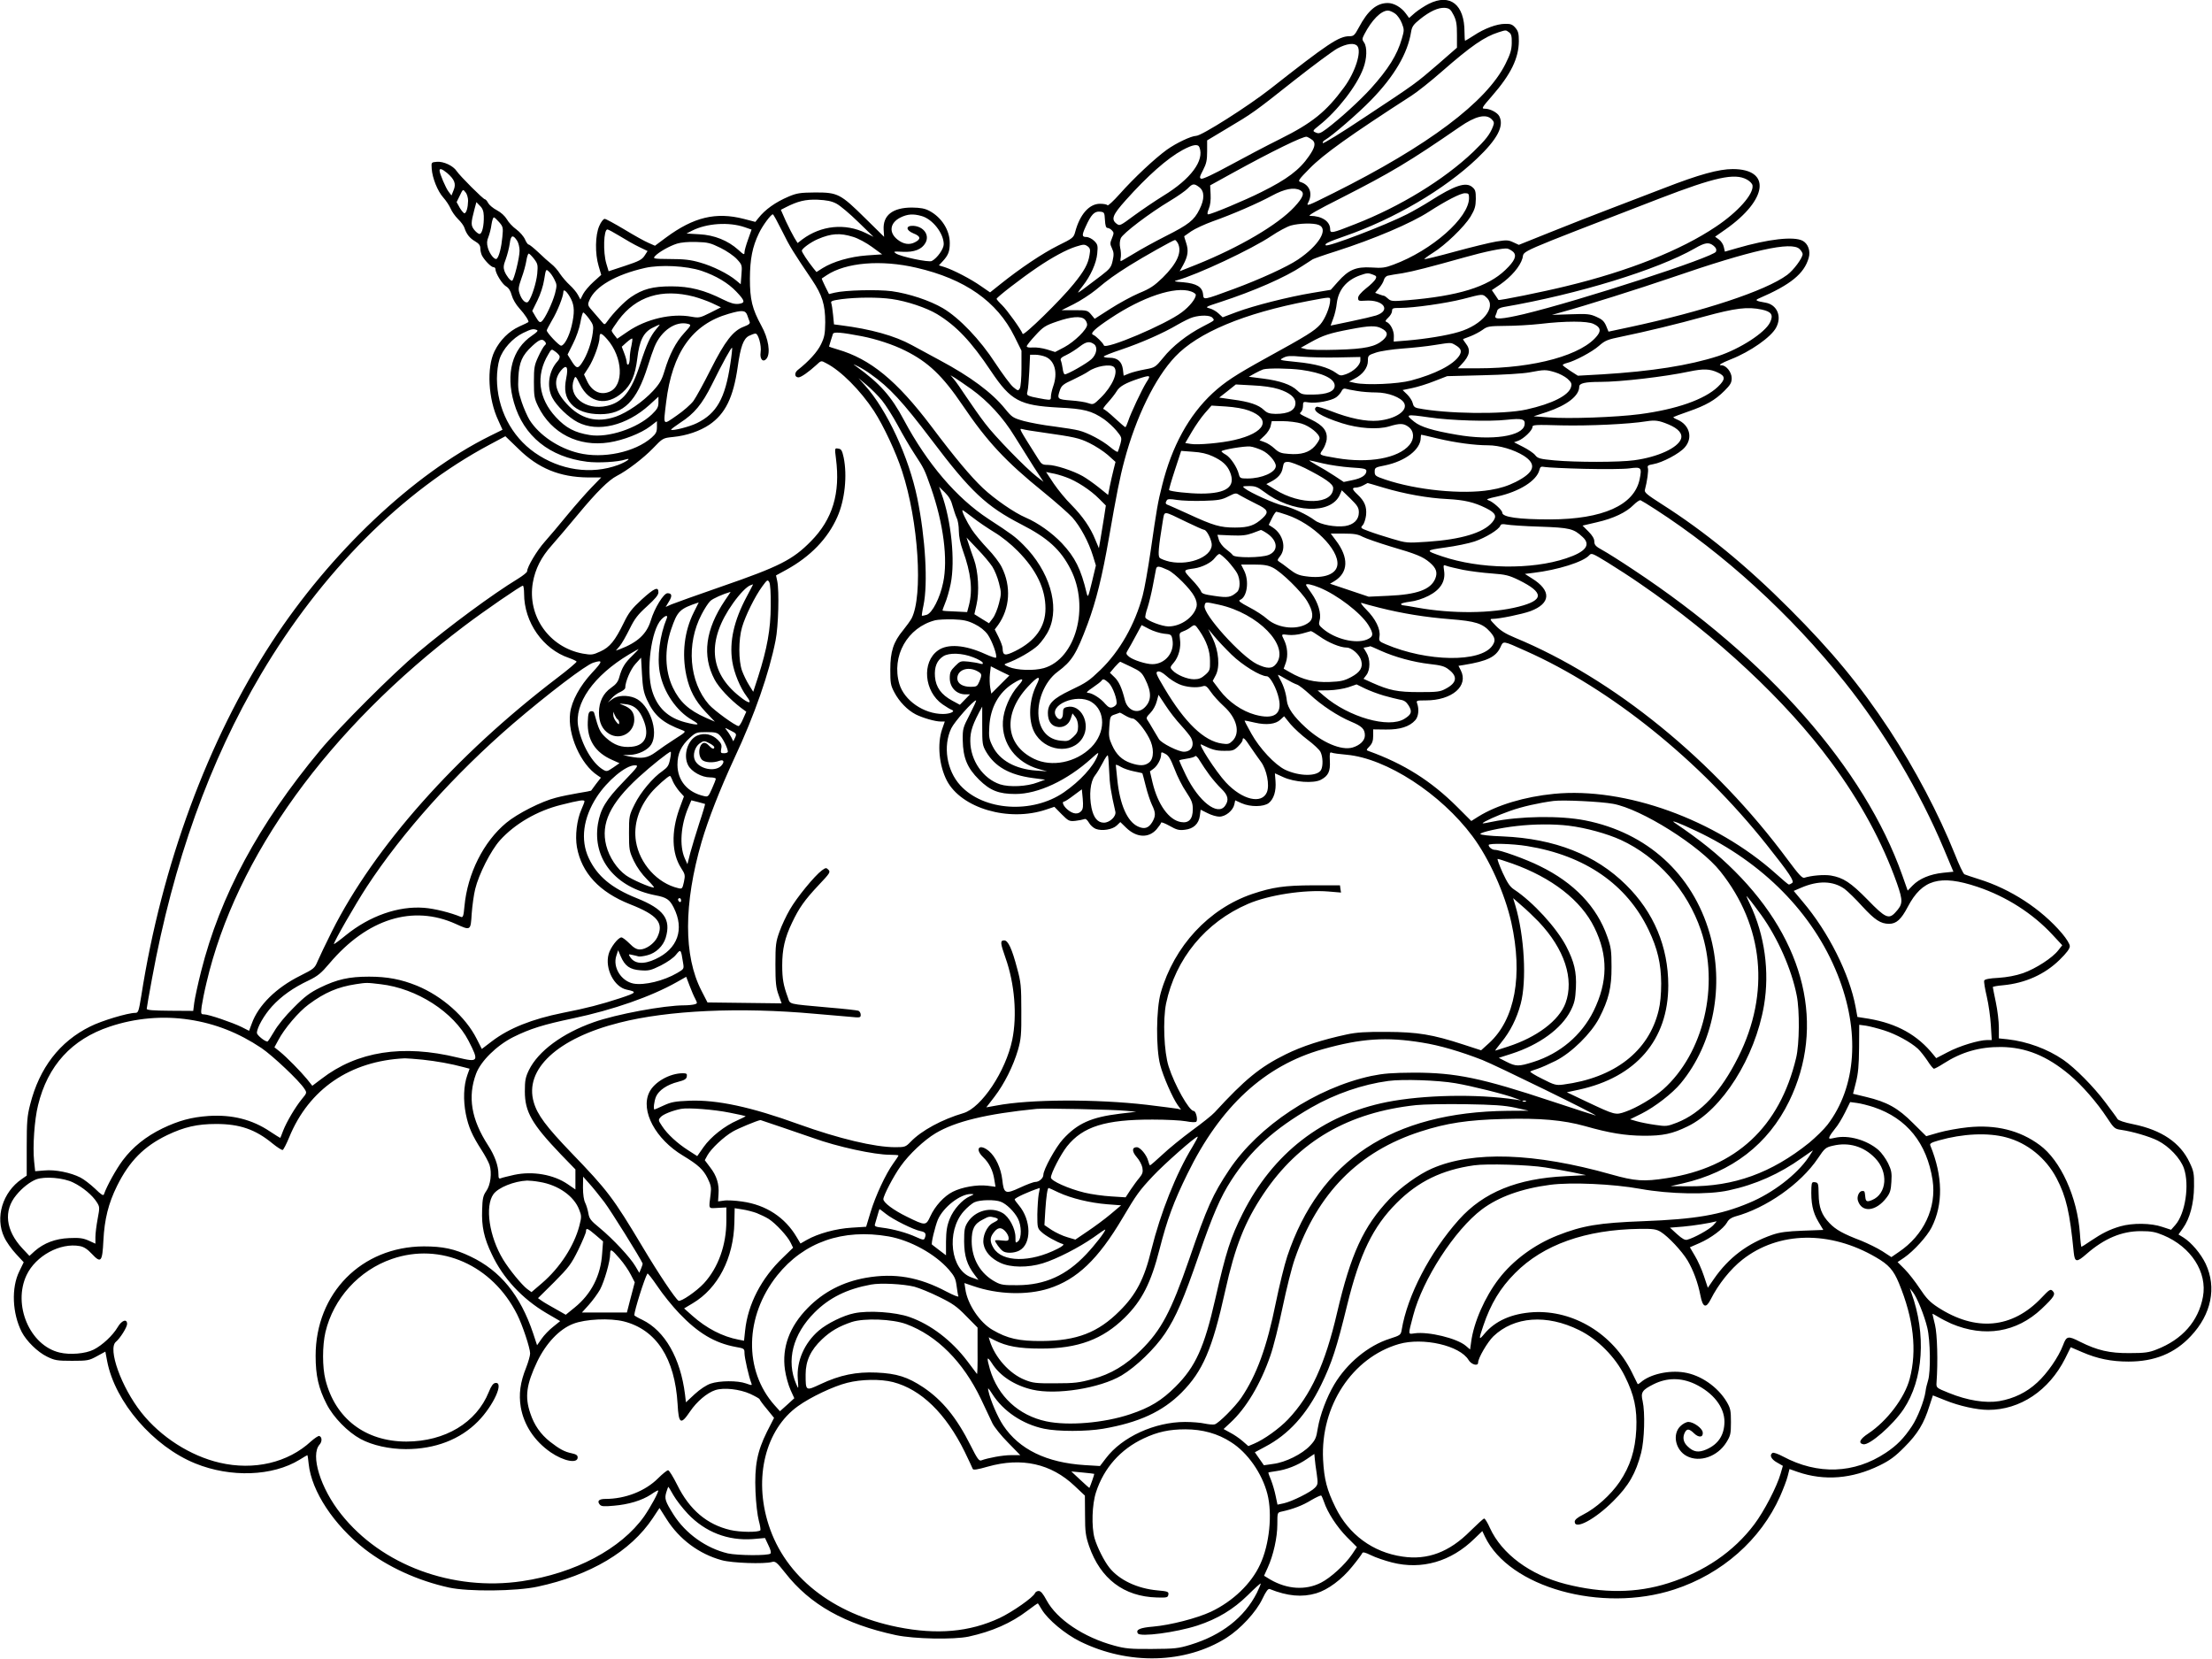 <?xml version="1.0" encoding="UTF-8" standalone="yes"?>
<svg version="1.0" xmlns="http://www.w3.org/2000/svg" width="15.254in" height="11.44in" viewBox="0 0 1465 1099" preserveAspectRatio="xMidYMid meet">
  <g transform="translate(0,1099) scale(0.1,-0.1)" fill="#000000" stroke="none">
    <path d="M9464 10965 c-28 -14 -69 -41 -91 -59 l-40 -35 -22 30 c-30 41 -79
69 -119 69 -74 0 -132 -49 -192 -162 -28 -52 -34 -58 -63 -58 -69 0 -141 -48
-524 -349 -148 -116 -455 -311 -491 -311 -33 -1 -131 -47 -194 -92 -80 -58
-218 -187 -313 -294 -41 -46 -77 -79 -80 -74 -3 6 -26 10 -50 10 -71 0 -133
-70 -164 -186 -10 -38 -16 -43 -114 -91 -102 -51 -250 -150 -381 -255 l-69
-55 -61 42 c-67 47 -179 105 -239 125 l-39 12 25 27 c37 40 47 65 47 121 0 85
-54 170 -135 213 -30 16 -58 21 -115 22 -128 0 -194 -51 -188 -147 l3 -47
-125 123 c-164 162 -182 171 -330 171 -101 -1 -122 -4 -177 -27 -89 -38 -155
-85 -201 -143 l-20 -25 -77 20 c-184 47 -331 12 -514 -123 l-74 -55 -43 19
c-24 10 -96 50 -160 89 -64 38 -122 70 -130 70 -9 0 -25 -21 -36 -47 -27 -61
-29 -183 -4 -266 l17 -58 -51 -46 c-28 -25 -59 -62 -69 -81 l-18 -36 -16 30
c-9 17 -33 46 -54 65 -21 19 -50 53 -65 75 -14 23 -40 52 -57 65 -17 13 -56
48 -86 77 -30 28 -59 52 -65 52 -5 0 -16 15 -24 34 -8 19 -34 49 -57 66 -24
17 -52 47 -63 67 -13 22 -39 46 -66 60 -25 13 -51 35 -58 48 -7 14 -17 25 -22
25 -11 0 -165 154 -187 187 -23 35 -87 65 -131 61 -37 -3 -37 -3 -34 -46 4
-61 39 -149 77 -191 18 -20 39 -52 48 -72 8 -20 30 -51 49 -70 20 -19 39 -45
43 -59 13 -40 34 -68 71 -89 25 -15 34 -27 34 -46 0 -15 5 -36 11 -48 17 -32
61 -77 76 -77 7 0 13 -5 13 -12 0 -27 44 -99 69 -114 19 -11 31 -30 39 -60 7
-26 28 -62 51 -87 37 -40 66 -86 59 -91 -2 -2 -28 -15 -60 -29 -68 -31 -128
-90 -164 -164 -53 -108 -42 -316 25 -458 l28 -62 -83 -41 c-508 -252 -1058
-772 -1446 -1367 -422 -647 -729 -1477 -864 -2342 -17 -104 -20 -113 -40 -113
-49 0 -223 -52 -298 -90 -203 -100 -337 -275 -398 -516 -20 -77 -23 -115 -23
-280 l0 -192 -33 -23 c-127 -87 -178 -255 -116 -385 14 -31 49 -80 78 -111
l51 -55 -29 -60 c-54 -109 -47 -278 16 -402 31 -60 105 -133 167 -163 51 -25
66 -28 166 -28 104 0 113 2 166 31 l55 30 12 -64 c52 -270 305 -564 584 -677
234 -95 512 -85 691 25 27 17 50 30 51 30 2 0 6 -27 9 -59 19 -180 166 -403
371 -563 154 -119 350 -209 558 -255 128 -28 446 -25 588 6 349 75 615 233
762 453 l45 68 47 -74 c84 -133 215 -231 366 -272 68 -19 280 -26 331 -12 23
7 32 0 89 -72 165 -211 394 -339 732 -412 123 -26 383 -31 483 -10 155 34 281
89 390 172 37 28 68 50 69 48 2 -2 13 -20 25 -40 41 -68 155 -163 254 -212
320 -158 698 -148 970 24 92 58 197 171 238 258 25 52 38 69 49 65 117 -47
214 -56 308 -28 77 23 169 91 238 177 34 41 63 81 66 88 3 10 18 7 59 -13 30
-15 92 -36 139 -48 197 -50 391 6 546 158 l52 50 17 -36 c160 -337 773 -508
1254 -351 317 103 574 330 702 618 21 48 44 108 50 133 l12 47 54 -19 c177
-61 361 -46 543 43 67 33 102 58 165 122 87 87 129 156 165 272 l23 70 83 -33
c91 -37 209 -63 284 -63 211 0 402 128 509 340 l37 75 77 -33 c100 -43 191
-62 306 -62 172 0 306 54 413 169 136 144 172 322 98 479 -32 67 -94 140 -146
173 l-34 21 30 42 c45 63 72 163 73 276 1 87 -2 102 -30 160 -61 130 -185 214
-371 252 -60 12 -100 25 -106 35 -4 8 -41 58 -81 111 -77 103 -200 227 -278
281 -105 72 -238 121 -369 136 l-58 6 0 72 c0 40 -9 115 -20 167 -11 52 -20
98 -20 101 0 3 30 9 68 12 147 14 276 72 374 168 47 46 68 74 68 91 0 14 -21
48 -52 85 -138 162 -341 294 -551 359 -45 14 -88 29 -95 32 -8 4 -36 63 -63
132 -107 267 -265 567 -434 825 -195 296 -382 522 -660 800 -287 288 -563 514
-851 697 -95 61 -114 76 -109 93 15 56 25 128 20 144 -5 16 1 20 35 26 60 10
174 70 209 111 56 63 32 150 -49 184 -17 7 -29 15 -26 17 2 2 47 19 99 37 116
40 177 75 239 137 40 40 48 54 48 84 0 39 -36 85 -67 85 -26 0 -5 13 62 40
128 50 268 148 300 211 39 74 5 151 -71 164 -64 11 -72 16 -44 28 211 91 300
164 330 268 14 46 -4 95 -40 114 -59 31 -229 11 -435 -49 l-80 -23 -7 30 c-3
17 -18 40 -32 50 l-26 19 70 49 c280 197 303 399 47 399 -92 0 -223 -36 -452
-125 -110 -42 -274 -105 -365 -140 -91 -34 -263 -102 -383 -150 l-217 -87 -37
17 c-32 15 -44 16 -112 5 -42 -7 -165 -37 -275 -67 -109 -30 -200 -52 -202
-50 -2 2 23 21 55 41 83 51 209 173 251 241 29 49 34 68 35 117 0 52 -3 62
-25 80 -42 34 -117 9 -275 -92 -44 -28 -114 -68 -155 -89 -143 -73 -526 -219
-539 -206 -10 10 15 22 124 60 329 114 661 309 877 514 137 130 182 217 148
282 -13 24 -61 49 -95 49 -24 0 -21 6 47 84 125 143 177 250 178 363 0 51 -4
67 -23 89 -19 22 -32 27 -68 26 -55 0 -138 -31 -207 -77 -30 -19 -56 -35 -58
-35 -2 0 -4 26 -4 58 0 182 -95 257 -236 187z m164 -75 c18 -36 22 -61 22
-130 l0 -86 -126 -110 c-149 -128 -142 -124 -489 -353 -148 -99 -272 -175
-274 -169 -2 6 4 15 14 20 47 27 221 177 307 266 154 158 242 310 264 450 6
36 15 49 58 84 66 53 122 79 166 76 30 -3 38 -9 58 -48z m-388 10 c16 -11 36
-40 45 -64 16 -41 16 -48 0 -102 -31 -108 -89 -201 -206 -331 -74 -81 -201
-197 -292 -266 -42 -31 -52 -34 -72 -25 -23 10 -23 11 23 48 120 95 249 262
291 376 25 65 27 141 6 172 -14 19 -14 25 1 54 49 95 111 158 157 158 11 0 32
-9 47 -20z m755 -124 c15 -11 19 -25 18 -72 -1 -46 -10 -74 -42 -138 -126
-252 -512 -542 -1139 -855 -174 -87 -182 -90 -167 -62 31 60 9 117 -51 135
-20 6 -14 15 60 90 92 94 267 219 676 483 36 23 127 95 202 161 191 167 279
228 373 258 51 16 48 16 70 0z m-1005 -91 c30 -36 -14 -174 -88 -274 -119
-162 -211 -236 -426 -343 -89 -44 -238 -123 -332 -174 -103 -56 -178 -92 -188
-88 -13 5 -11 13 12 57 22 43 27 65 27 125 l0 72 130 78 c172 102 183 110 448
320 126 99 254 194 285 211 62 33 113 39 132 16z m890 -485 c16 -16 18 -24 9
-47 -20 -53 -49 -90 -131 -169 -193 -184 -485 -363 -783 -479 -154 -61 -165
-63 -165 -33 0 51 -55 88 -133 88 -20 0 44 37 205 118 330 168 451 240 786
471 104 72 174 89 212 51z m-1187 -138 c23 -20 16 -50 -23 -106 -63 -92 -146
-154 -315 -238 -109 -55 -332 -148 -353 -148 -7 0 -6 13 4 37 10 23 14 58 12
96 l-3 59 145 80 c265 146 474 248 495 242 11 -4 28 -14 38 -22z m-749 -48
c34 -87 -57 -210 -239 -321 -55 -34 -142 -93 -194 -131 -92 -68 -95 -70 -116
-54 -38 29 -26 59 61 156 144 161 275 277 376 332 69 37 103 42 112 18z
m-4984 -170 c49 -42 61 -72 43 -114 l-14 -35 -19 25 c-19 24 -60 121 -60 140
0 17 17 11 50 -16z m8610 -43 c19 -10 36 -27 38 -39 9 -57 -96 -176 -243 -274
-232 -156 -579 -294 -988 -393 -154 -38 -451 -98 -452 -92 0 1 -10 16 -22 33
l-22 32 55 37 c74 52 132 119 148 174 16 55 -75 16 911 397 364 140 494 169
575 125z m-3626 -52 c34 -27 35 -78 0 -147 -35 -71 -72 -100 -223 -176 -71
-36 -166 -88 -211 -116 -45 -27 -84 -50 -87 -50 -3 0 -3 12 0 26 2 14 1 42 -4
62 -5 23 -3 46 4 64 14 32 187 164 327 248 50 30 103 67 117 82 32 33 42 34
77 7z m-4845 -89 c-1 -45 -11 -81 -24 -83 -5 0 -19 16 -31 36 l-21 38 21 43
c21 44 21 44 38 22 10 -11 17 -37 17 -56z m5512 70 c32 -17 22 -46 -38 -111
-108 -117 -363 -267 -649 -382 l-111 -44 23 41 c32 59 37 96 20 147 -8 24 -14
44 -13 44 1 1 22 16 47 33 25 17 88 46 140 65 133 47 301 120 395 171 83 45
146 57 186 36z m1119 -52 c0 -130 -246 -347 -500 -441 -55 -21 -77 -24 -147
-19 -102 6 -151 -15 -221 -94 l-48 -54 -120 -20 c-163 -27 -390 -85 -503 -127
l-93 -35 -27 25 c-14 14 -41 29 -59 34 -32 8 -29 10 70 42 221 72 432 164 544
239 31 20 62 40 68 44 6 4 76 29 156 54 249 80 497 185 615 262 112 72 208
122 238 122 24 0 27 -4 27 -32z m-4191 -37 c25 -13 90 -68 145 -122 l101 -98
-51 25 c-137 67 -296 51 -421 -42 l-31 -24 -21 34 c-11 18 -36 67 -56 109
l-34 77 31 16 c80 41 132 54 213 51 59 -3 92 -9 124 -26z m-2336 -82 c2 -63
-11 -119 -28 -119 -7 0 -23 12 -35 27 -23 29 -23 45 1 136 l13 48 23 -24 c18
-17 25 -36 26 -68z m4115 -26 c2 -37 7 -53 17 -53 7 0 21 -7 29 -16 14 -14 14
-19 1 -51 -14 -33 -14 -40 0 -69 12 -26 13 -41 4 -81 -9 -43 -18 -54 -75 -98
-126 -96 -154 -117 -154 -112 0 2 14 22 31 43 51 64 91 152 96 215 5 52 3 60
-20 83 -14 14 -38 26 -52 26 -30 0 -31 11 -5 68 36 80 58 103 94 100 30 -3 31
-5 34 -55z m-2139 -73 c51 -104 74 -140 199 -325 67 -100 87 -164 87 -280 -1
-77 -5 -98 -28 -146 -24 -50 -80 -112 -155 -171 -23 -19 -20 -48 6 -48 17 0
69 37 118 82 32 30 32 30 65 12 97 -49 228 -181 317 -317 63 -97 146 -274 186
-398 109 -333 140 -826 63 -976 -9 -16 -34 -51 -56 -78 -64 -77 -85 -141 -85
-260 0 -90 2 -105 27 -152 32 -61 86 -117 142 -146 46 -23 128 -47 166 -47
l26 0 -18 -52 c-33 -97 -20 -238 31 -338 96 -185 411 -277 659 -193 l54 18 48
-49 c45 -45 51 -48 91 -44 24 3 50 8 58 11 10 5 20 -3 32 -23 9 -17 30 -35 45
-41 41 -16 110 -5 139 22 l24 23 38 -37 c69 -67 149 -71 202 -11 16 19 30 39
30 44 0 6 25 -4 56 -21 46 -26 62 -31 101 -26 57 6 93 39 100 94 l5 39 46 -23
c25 -13 60 -23 78 -23 41 0 90 40 99 80 l6 28 42 -19 c58 -26 146 -25 180 1
34 27 50 80 45 145 l-4 52 55 -25 c73 -34 201 -43 249 -18 50 26 64 56 60 126
-2 50 -1 59 12 54 8 -4 53 -10 100 -14 263 -24 623 -258 833 -540 111 -149
214 -379 257 -570 78 -352 25 -643 -147 -800 l-53 -48 -117 38 c-205 67 -303
83 -508 84 -138 1 -200 -3 -265 -17 -163 -35 -296 -78 -405 -132 -170 -84
-270 -166 -470 -384 -16 -18 -84 -72 -150 -120 -66 -49 -154 -120 -196 -160
-42 -39 -79 -71 -82 -71 -3 0 -8 12 -12 28 -10 40 -53 92 -76 92 -33 0 -33
-28 -1 -65 17 -19 34 -50 38 -70 5 -29 2 -41 -20 -68 -15 -17 -41 -54 -59 -80
l-32 -49 -95 6 c-52 3 -132 14 -177 25 -107 26 -223 78 -223 100 0 28 65 154
107 207 105 131 254 178 568 177 88 0 187 -5 219 -11 36 -7 64 -8 69 -3 12 12
-2 71 -17 71 -30 0 -127 172 -166 295 -31 96 -39 308 -17 417 62 296 261 539
543 660 137 59 371 95 532 82 l84 -7 -4 24 -3 24 -180 0 c-188 -1 -265 -12
-400 -57 -289 -98 -518 -345 -607 -654 -31 -107 -33 -370 -4 -479 20 -77 82
-218 116 -266 l22 -30 -24 6 c-12 2 -104 14 -203 26 -338 39 -777 37 -996 -5
l-67 -12 54 70 c66 86 125 205 156 311 20 71 23 100 22 260 0 161 -3 190 -27
277 -35 134 -61 188 -86 188 -28 0 -27 -16 8 -115 61 -171 78 -382 45 -543
-43 -209 -204 -450 -323 -486 -143 -42 -279 -116 -350 -190 -33 -34 -38 -36
-102 -36 -137 0 -375 57 -639 152 -317 115 -541 163 -725 156 -93 -4 -119 -8
-169 -31 -32 -15 -60 -27 -62 -27 -9 0 -3 54 10 85 18 42 74 80 146 98 43 11
56 19 58 36 3 17 -2 21 -26 21 -87 0 -190 -58 -223 -127 -59 -122 42 -310 224
-419 101 -61 134 -92 163 -150 22 -45 25 -63 20 -102 -13 -107 -18 -97 47 -94
l57 3 0 -89 c0 -161 -54 -310 -148 -413 -50 -54 -154 -125 -169 -116 -21 13
-131 177 -236 353 -198 331 -233 377 -474 627 -166 173 -225 251 -249 335 -64
218 158 424 568 527 321 82 797 104 1293 59 88 -7 193 -17 233 -20 68 -7 72
-6 72 13 0 12 -7 23 -15 27 -8 3 -95 13 -193 21 -284 26 -257 19 -275 68 -29
79 -37 122 -37 212 0 106 17 182 65 282 46 97 82 149 177 250 74 78 79 86 64
101 -14 15 -18 14 -43 -4 -49 -36 -168 -182 -212 -259 -24 -41 -55 -107 -69
-147 -24 -67 -27 -86 -27 -218 0 -120 4 -155 21 -201 l20 -56 -246 3 -245 3
-40 78 c-119 231 -118 575 1 986 44 149 119 342 217 554 135 288 231 566 273
780 19 93 25 329 11 394 l-8 37 68 37 c160 88 275 207 338 350 50 112 67 274
42 395 -10 46 -16 56 -36 58 -23 4 -24 4 -15 -65 30 -231 -22 -403 -166 -549
-120 -122 -208 -167 -590 -299 -162 -56 -312 -110 -334 -119 l-38 -17 21 35
c24 38 21 56 -9 56 -25 0 -86 -98 -111 -182 -27 -88 -87 -144 -205 -189 l-26
-9 25 29 c14 16 43 68 66 114 34 69 54 95 116 151 54 49 75 74 75 92 0 40 -26
29 -111 -48 -66 -61 -86 -87 -118 -153 -58 -119 -93 -163 -156 -191 -50 -23
-58 -24 -116 -14 -222 41 -369 249 -331 470 16 91 55 169 127 249 32 36 110
128 174 205 121 146 202 226 255 253 69 35 177 118 239 182 66 69 67 69 134
76 91 9 177 39 240 81 106 72 159 180 188 382 19 136 38 188 75 207 16 8 35
15 43 15 19 0 41 -81 34 -124 -7 -46 17 -71 40 -41 27 36 12 133 -35 217 -61
112 -76 173 -76 313 1 129 16 209 60 300 23 49 79 125 92 125 4 0 31 -50 61
-110z m924 99 c73 -20 147 -115 147 -187 0 -31 -43 -92 -79 -111 -20 -11 -208
29 -238 50 -19 13 -16 14 45 11 77 -4 127 16 151 59 29 52 -12 109 -81 113
-51 2 -50 -29 1 -50 49 -19 52 -38 10 -59 -36 -19 -76 -13 -114 17 -61 47 -52
112 18 147 47 23 84 26 140 10z m-2798 -41 c26 -30 27 -37 21 -98 -6 -66 -21
-127 -36 -143 -13 -14 -48 29 -60 71 -8 30 -7 47 4 73 7 19 17 55 20 82 4 26
11 47 16 47 4 0 20 -15 35 -32z m1626 -33 l46 -16 -23 -65 c-13 -36 -24 -74
-24 -86 0 -18 -5 -16 -41 17 -69 62 -159 98 -258 103 l-85 5 37 19 c97 49 243
59 348 23z m3803 15 c68 -26 2 -136 -138 -230 -71 -48 -251 -130 -421 -193
-209 -77 -203 -76 -207 -36 -5 48 -43 71 -130 79 -61 4 -68 7 -43 13 135 37
495 206 626 294 46 31 104 62 129 69 54 15 149 18 184 4z m-4630 -74 c39 -24
96 -57 128 -72 l56 -27 -20 -31 c-17 -26 -38 -37 -129 -67 l-109 -36 -15 50
c-23 77 -18 227 7 227 6 0 42 -20 82 -44z m1545 -5 c34 -10 89 -40 126 -67
l67 -49 -101 -7 c-111 -8 -224 -41 -293 -84 l-41 -26 -19 23 c-40 50 -78 108
-78 118 0 14 59 57 106 77 89 38 147 42 233 15z m-2225 -26 c9 -14 16 -43 16
-66 0 -47 -38 -199 -50 -199 -12 0 -38 33 -50 64 -8 23 -7 39 9 80 10 28 22
74 26 103 7 56 21 61 49 18z m4376 -14 c31 -58 -2 -134 -99 -230 -56 -54 -83
-73 -157 -103 -49 -21 -135 -68 -191 -104 l-103 -66 -24 29 c-23 27 -28 28
-109 28 l-86 0 80 40 c44 22 110 65 147 95 86 72 122 97 223 161 91 57 290
169 301 169 4 0 12 -9 18 -19z m-3029 -33 c41 -20 90 -54 109 -75 34 -37 35
-40 30 -102 l-5 -64 -30 25 c-52 44 -157 96 -240 119 -61 18 -107 23 -197 23
-113 1 -116 2 -100 20 23 25 94 66 145 82 25 8 76 13 128 11 76 -2 93 -6 160
-39z m6579 14 c16 -13 21 -24 16 -39 -11 -35 -906 -326 -1273 -414 -145 -34
-199 -38 -188 -11 4 9 10 25 12 34 3 11 19 20 42 24 493 85 1017 246 1266 388
69 40 94 43 125 18z m-4145 -5 c15 -12 17 -22 11 -56 -9 -59 -35 -106 -105
-192 -84 -105 -332 -347 -338 -331 -11 30 -104 159 -137 191 -20 19 -36 38
-36 41 0 10 163 136 268 207 100 68 194 119 257 139 52 16 58 17 80 1z m4715
-17 c11 -11 20 -26 20 -33 0 -26 -60 -107 -102 -138 -143 -106 -556 -242
-1048 -347 l-136 -29 -16 39 c-13 30 -27 43 -64 59 -42 19 -62 21 -171 17
l-124 -4 68 19 c147 40 509 154 728 229 526 181 792 241 845 188z m-1897 -19
c25 -25 10 -60 -53 -120 -117 -112 -311 -172 -650 -200 -96 -8 -107 -7 -126
10 -11 10 -23 19 -26 19 -4 0 -19 5 -33 10 l-27 10 26 31 c14 17 29 41 32 55
4 14 15 26 28 28 11 3 54 10 95 16 70 12 183 41 411 105 134 38 261 64 285 58
11 -3 28 -13 38 -22z m-6487 -46 c25 -33 26 -41 21 -99 -6 -60 -37 -157 -59
-184 -15 -17 -44 9 -58 54 -10 28 -7 44 13 102 14 37 28 89 32 115 4 26 11 47
16 47 4 0 20 -16 35 -35z m2534 -59 c321 -74 533 -223 648 -454 l47 -95 0
-116 c0 -65 -5 -124 -11 -134 -10 -17 -13 -17 -44 9 -18 15 -71 87 -118 158
-101 156 -239 300 -347 364 -89 52 -225 97 -340 113 -94 12 -308 7 -378 -10
l-37 -9 -25 50 c-14 28 -24 52 -23 53 2 1 17 11 33 22 127 84 360 104 595 49z
m-1425 -20 c97 -33 176 -80 231 -138 58 -61 61 -75 16 -81 -28 -3 -53 4 -102
28 -127 64 -223 88 -345 88 -123 0 -189 -18 -267 -71 -44 -30 -116 -104 -154
-157 -20 -28 -21 -28 -37 -9 -9 10 -35 40 -57 66 -40 45 -41 47 -27 80 38 90
174 169 368 213 102 23 274 14 374 -19z m-974 -58 c17 -33 17 -40 4 -92 -17
-63 -66 -166 -88 -185 -13 -10 -19 -5 -39 28 l-24 41 34 69 c20 40 39 98 45
139 11 69 12 71 30 54 11 -9 28 -33 38 -54z m5424 32 c22 -8 24 -13 15 -30 -6
-11 -34 -39 -63 -61 -33 -27 -52 -49 -52 -63 0 -19 5 -21 47 -18 121 9 175
-64 72 -98 -19 -6 -94 -24 -167 -39 l-134 -28 17 46 c10 25 21 72 24 103 11
88 64 152 154 184 46 16 54 17 87 4z m-5314 -161 c23 -46 24 -92 4 -178 -17
-71 -49 -131 -70 -131 -14 0 -95 86 -95 101 0 4 16 34 35 67 36 60 75 158 75
188 0 25 27 0 51 -47z m4108 50 c17 -6 31 -16 31 -22 0 -26 -42 -78 -93 -116
-105 -80 -506 -250 -516 -219 -6 17 -53 63 -71 70 -23 8 11 41 114 109 212
142 430 215 535 178z m-3294 -34 c33 -9 87 -28 120 -43 l59 -28 -71 -36 c-68
-34 -75 -35 -125 -26 -130 24 -300 -15 -422 -99 l-69 -47 -18 23 c-11 13 -19
27 -19 31 0 4 20 35 45 69 117 158 287 211 500 156z m5252 -7 c67 -63 -28
-181 -185 -227 -79 -24 -223 -47 -344 -57 l-87 -7 1 36 c1 37 -23 84 -48 94
-11 4 -9 10 11 29 14 13 25 32 25 44 0 18 6 20 52 20 92 0 307 31 417 59 134
35 130 35 158 9z m-3941 -9 c99 -14 228 -57 300 -100 128 -78 225 -180 358
-379 131 -195 189 -226 446 -240 170 -8 220 -21 303 -78 25 -18 62 -52 82 -76
35 -43 36 -46 25 -88 -7 -24 -14 -46 -17 -51 -2 -4 -25 10 -51 32 -53 44 -147
94 -207 109 -22 6 -96 18 -165 27 -69 8 -159 25 -200 36 -71 20 -78 25 -123
80 -87 108 -230 214 -434 323 -65 35 -147 79 -183 99 -114 63 -274 107 -471
132 l-46 6 -6 62 c-3 34 -9 70 -12 79 -5 13 5 17 67 26 103 13 243 14 334 1z
m2904 -7 c0 -44 -34 -126 -66 -162 -39 -43 -89 -74 -353 -219 -214 -118 -278
-161 -360 -236 -157 -146 -270 -352 -334 -610 -29 -114 -35 -150 -77 -440 -17
-115 -40 -246 -52 -290 -51 -192 -152 -369 -279 -492 -77 -74 -93 -85 -200
-136 -115 -55 -149 -89 -149 -151 0 -50 20 -81 56 -90 42 -11 81 11 95 52 l12
36 18 -23 c12 -14 19 -39 19 -63 0 -32 -6 -46 -32 -70 -29 -27 -38 -30 -81
-25 -78 7 -130 57 -146 139 -20 112 34 252 124 318 94 70 123 116 198 316 57
153 97 315 142 574 49 282 72 399 102 510 77 289 204 548 336 687 151 160 457
288 882 369 149 28 145 28 145 6z m2860 -63 c64 -14 78 -35 54 -85 -33 -68
-198 -175 -344 -223 -192 -62 -440 -101 -768 -121 l-161 -9 -50 32 c-27 18
-50 35 -50 38 -1 4 11 10 27 14 53 13 168 74 213 114 41 36 57 42 150 61 156
32 376 85 544 132 212 58 290 67 385 47z m-6722 -36 c5 -16 13 -35 16 -44 5
-12 -4 -20 -38 -33 -72 -27 -125 -96 -220 -284 -46 -92 -98 -186 -114 -208
-17 -23 -67 -67 -111 -97 -94 -65 -89 -71 -70 88 40 329 173 517 414 586 89
26 111 24 123 -8z m-1047 -25 c28 -39 30 -48 24 -92 -8 -66 -38 -150 -71 -199
-28 -43 -38 -41 -75 20 l-21 34 36 72 c21 41 42 101 49 140 6 37 15 67 19 67
4 0 22 -19 39 -42z m4129 7 c15 -19 21 -14 -65 -59 -101 -52 -202 -131 -261
-206 -52 -63 -54 -65 -120 -77 -38 -7 -85 -19 -105 -27 l-37 -15 -5 42 c-7 52
-36 77 -88 77 -21 0 -39 3 -39 8 0 4 52 25 116 46 138 47 280 110 373 165 37
21 82 44 101 49 54 16 116 14 130 -3z m-846 -11 c9 -8 16 -24 16 -35 0 -31
-84 -113 -151 -149 l-61 -32 -54 17 c-30 9 -72 15 -94 13 -26 -2 -40 1 -40 8
0 6 26 39 58 73 51 56 66 65 142 91 95 33 160 38 184 14z m3371 -30 c43 -20
51 -42 27 -74 -97 -131 -417 -220 -791 -220 l-135 0 26 28 c53 56 60 94 27
136 -12 15 -20 28 -18 30 2 1 25 10 50 19 25 10 61 29 79 42 31 23 43 25 149
26 64 0 168 6 231 13 169 20 314 20 355 0z m-5998 0 c22 -6 20 -9 -27 -61 -55
-60 -97 -141 -130 -251 -18 -60 -32 -84 -76 -132 -67 -72 -170 -143 -246 -170
-127 -44 -234 -16 -327 86 -78 85 -89 154 -37 219 37 45 51 25 35 -51 -15 -76
-6 -125 32 -169 40 -46 107 -69 194 -69 155 0 241 86 313 314 16 52 37 112 46
133 45 108 142 173 223 151z m-212 -35 c-39 -47 -63 -99 -106 -231 -58 -181
-117 -254 -220 -277 -143 -32 -261 63 -219 175 10 26 11 26 41 -34 61 -123
177 -144 281 -52 57 50 84 112 98 226 14 118 41 172 100 202 24 12 46 22 48
22 2 0 -8 -14 -23 -31z m4804 6 c44 -22 47 -45 12 -77 -51 -45 -118 -60 -306
-65 -93 -3 -186 -1 -205 4 l-35 9 68 38 c79 44 123 59 262 85 124 24 168 25
204 6z m-5595 -11 c11 -4 3 -14 -31 -37 -132 -89 -176 -252 -120 -445 64 -222
236 -360 484 -391 73 -9 204 -2 255 15 46 14 5 -16 -48 -36 -179 -66 -386 -36
-553 81 -157 110 -250 293 -251 490 0 45 7 98 17 129 21 67 88 141 156 174 56
27 67 29 91 20z m2151 -41 c98 -19 211 -56 290 -96 153 -76 248 -167 380 -362
163 -241 285 -372 536 -575 80 -65 166 -141 191 -168 53 -60 108 -162 136
-253 l20 -65 -26 -109 c-25 -102 -27 -107 -35 -75 -38 161 -77 238 -165 332
-65 68 -157 134 -239 169 -75 32 -205 122 -283 195 -81 77 -184 199 -344 412
-228 301 -402 444 -619 507 -31 9 -57 18 -57 19 0 2 5 18 11 37 6 19 13 40 15
47 4 15 58 10 189 -15z m-1685 -20 c105 -119 113 -308 16 -348 -61 -26 -119 3
-151 75 l-18 39 31 48 c34 53 72 158 72 198 0 34 12 31 50 -12z m161 -44 c-6
-24 -11 -61 -11 -81 0 -20 -4 -40 -10 -43 -5 -3 -10 3 -10 14 0 11 -8 39 -17
62 l-16 42 32 29 c18 16 35 27 37 25 3 -2 0 -24 -5 -48z m-572 27 c8 -10 8
-16 -3 -25 -7 -6 -26 -39 -42 -74 -26 -56 -29 -72 -29 -167 0 -95 3 -110 28
-162 88 -179 267 -270 470 -239 96 15 211 60 273 107 l44 34 0 -39 c0 -32 -6
-44 -35 -70 -111 -97 -322 -142 -485 -102 -132 32 -260 118 -324 219 -14 23
-38 77 -52 119 -22 66 -26 91 -22 163 5 101 25 146 92 208 48 44 66 51 85 28z
m3639 -18 c23 -20 14 -67 -20 -98 -32 -29 -157 -100 -176 -100 -5 0 -12 17
-14 38 -3 20 -8 44 -12 53 -6 13 3 22 38 38 25 12 64 37 88 56 43 33 66 36 96
13z m2393 -5 c37 -22 43 -40 24 -70 -40 -60 -158 -121 -320 -164 -87 -23 -293
-32 -370 -16 l-40 9 36 19 c54 27 89 73 89 118 0 36 2 38 53 55 29 10 108 22
177 27 69 5 163 15 210 23 115 18 108 18 141 -1z m-4805 -125 c-34 -227 -90
-327 -221 -391 -48 -24 -162 -53 -171 -44 -3 2 25 23 61 47 93 60 144 122 209
252 74 150 129 249 134 244 2 -2 -3 -51 -12 -108z m-1131 53 c3 -8 -3 -24 -14
-35 -58 -64 -73 -167 -34 -241 29 -55 108 -131 168 -162 134 -69 323 -23 475
114 l60 55 0 -38 c0 -31 -7 -44 -44 -80 -97 -92 -289 -156 -411 -136 -100 16
-158 47 -224 118 -116 124 -135 276 -51 416 21 37 22 37 45 20 13 -9 27 -23
30 -31z m3220 -5 c61 -26 82 -106 50 -196 -8 -23 -15 -54 -15 -67 0 -23 -2
-24 -42 -18 -24 4 -60 11 -82 16 -35 10 -38 12 -31 37 4 15 9 75 12 135 l5
107 34 0 c19 0 50 -6 69 -14z m1938 -4 l147 3 0 -23 c0 -30 -45 -73 -95 -91
-34 -12 -40 -11 -67 9 -48 35 -135 60 -261 72 -116 12 -117 12 -87 28 25 13
46 14 123 7 50 -4 158 -7 240 -5z m-3098 -110 c126 -89 210 -180 405 -437 258
-342 363 -440 594 -559 176 -90 261 -168 327 -298 127 -250 34 -592 -177 -654
-67 -19 -179 -15 -234 8 -31 14 -33 16 -15 23 72 25 170 82 210 120 25 25 58
71 72 103 73 158 3 391 -170 563 -54 54 -76 70 -232 172 -209 137 -404 365
-558 653 -84 159 -161 245 -317 357 -24 17 -24 17 10 1 19 -9 58 -32 85 -52z
m1613 46 c31 -31 -11 -127 -87 -202 -48 -47 -50 -48 -83 -37 -18 7 -70 15
-115 18 -91 7 -94 9 -72 72 10 27 24 38 86 66 40 19 86 43 101 54 51 36 147
52 170 29z m1239 -18 c142 -20 223 -58 223 -105 0 -38 -50 -58 -142 -59 -71
-1 -79 1 -106 27 -40 39 -116 65 -227 79 l-94 12 39 22 c22 12 47 24 57 27 34
9 172 7 250 -3z m2763 -19 c50 -23 49 -45 -1 -93 -89 -85 -275 -150 -519 -182
-153 -20 -470 -32 -603 -21 l-99 7 89 29 c133 45 213 107 213 167 0 23 38 32
140 32 134 0 427 34 591 69 92 19 135 18 189 -8z m-1081 3 c28 -8 66 -28 83
-43 25 -23 30 -32 24 -54 -14 -56 -125 -112 -296 -150 -153 -34 -533 -29 -721
9 -19 4 -28 13 -32 33 -3 15 -20 41 -36 57 l-31 30 63 13 c34 7 100 27 147 46
l85 33 235 6 c136 3 267 11 310 19 101 19 108 19 169 1z m-3866 -112 c110 -79
211 -189 286 -312 36 -58 93 -149 128 -204 l64 -98 -43 33 c-75 58 -282 271
-344 354 -34 44 -89 123 -124 175 -34 52 -72 106 -84 119 l-21 25 30 -18 c17
-10 65 -44 108 -74z m1160 46 c-31 -50 -105 -207 -122 -260 -7 -21 -15 -38
-18 -38 -3 0 -34 27 -70 60 -35 33 -69 60 -75 60 -6 0 7 19 29 43 21 23 47 56
58 74 19 33 58 55 145 84 80 26 84 24 53 -23z m-1752 -121 c25 -31 72 -105
104 -164 32 -60 81 -144 110 -188 67 -103 66 -101 110 -225 83 -237 114 -476
81 -630 -21 -102 -72 -201 -109 -213 -16 -5 -30 -7 -32 -6 -1 2 3 33 11 69 30
145 13 445 -41 709 -56 273 -201 586 -347 748 l-43 48 55 -46 c30 -25 76 -71
101 -102z m2628 75 c74 -24 111 -55 111 -92 0 -48 -45 -72 -132 -72 -40 1 -56
6 -77 26 -35 34 -97 55 -206 69 l-90 13 55 43 55 44 110 -6 c70 -3 133 -12
174 -25z m518 -12 c32 -6 90 -10 128 -10 79 0 165 -33 185 -70 27 -50 -56
-106 -173 -117 -79 -7 -187 15 -310 63 -48 19 -92 32 -97 29 -37 -23 27 -64
169 -109 110 -35 236 -43 311 -21 72 22 97 21 129 -3 38 -28 40 -80 6 -120
-74 -88 -269 -123 -481 -87 -122 21 -119 19 -94 55 12 17 24 48 27 68 6 56
-23 94 -104 133 -83 40 -79 37 -65 51 7 7 12 25 12 40 0 27 2 28 38 22 49 -8
150 11 182 34 14 10 29 28 35 40 6 14 16 20 26 17 10 -3 43 -10 76 -15z m-715
-130 c153 -57 108 -148 -97 -195 -85 -20 -243 -34 -288 -26 l-37 6 44 75 c24
41 63 97 87 124 l43 49 96 -6 c60 -4 117 -14 152 -27z m1193 -45 c142 -21 402
-29 514 -16 103 11 125 5 119 -33 -11 -76 -217 -107 -450 -66 -159 27 -239 52
-281 86 -62 49 -56 51 98 29z m1587 -47 c66 -28 94 -61 82 -96 -21 -59 -153
-120 -309 -141 -97 -14 -387 -14 -529 -1 -96 9 -111 13 -128 35 -10 13 -46 37
-79 54 l-61 31 28 10 c37 14 94 69 94 91 0 15 17 16 193 11 181 -4 445 8 562
27 58 9 82 6 147 -21z m-2432 6 c56 -17 120 -69 120 -98 0 -8 -14 -31 -31 -51
-38 -43 -92 -59 -174 -52 -50 3 -66 10 -93 35 -18 17 -48 37 -67 43 l-33 12
34 32 c19 18 37 46 40 64 l7 31 71 0 c40 0 97 -7 126 -16z m-1715 -59 c210
-30 240 -36 310 -70 39 -19 93 -54 122 -79 l51 -46 -13 -52 c-7 -29 -19 -79
-25 -110 l-11 -57 -62 50 c-34 27 -82 61 -107 75 -64 36 -181 74 -229 74 -36
0 -43 4 -64 38 -132 209 -130 205 -105 199 12 -4 73 -14 133 -22z m2617 -40
c118 -28 245 -45 334 -45 75 0 172 -29 236 -69 89 -57 73 -110 -53 -174 -52
-26 -102 -42 -169 -53 -184 -31 -488 -1 -695 69 -65 22 -70 26 -70 52 0 27 3
29 69 42 135 28 236 106 236 183 0 11 2 20 4 20 3 0 51 -11 108 -25z m-6091
-67 c132 -131 275 -189 462 -191 l88 0 -64 -66 c-35 -36 -107 -118 -160 -182
-52 -64 -120 -144 -151 -179 -51 -57 -116 -166 -116 -195 0 -7 -28 -29 -62
-50 -166 -101 -452 -312 -659 -486 -167 -140 -523 -496 -650 -649 -407 -489
-663 -964 -789 -1466 -21 -83 -41 -176 -45 -206 l-7 -55 -154 1 c-113 1 -154
4 -154 13 0 7 16 97 35 200 141 769 381 1440 723 2018 399 674 934 1211 1515
1520 56 30 102 55 103 55 0 0 39 -37 85 -82z m4929 -12 c43 -20 90 -74 90
-103 0 -42 -92 -83 -188 -83 -46 0 -50 2 -57 28 -11 46 -54 110 -85 129 -17 9
-30 20 -30 23 0 10 154 36 190 32 19 -2 55 -14 80 -26z m-328 -39 c63 -29 95
-58 114 -103 41 -98 -21 -144 -191 -144 -78 0 -202 14 -212 23 -2 3 15 62 38
132 l42 128 78 -6 c53 -3 95 -13 131 -30z m730 -47 c46 -11 129 -23 186 -27
87 -5 102 -9 102 -23 0 -28 -33 -49 -93 -61 l-57 -12 -62 41 c-35 23 -88 55
-118 71 -30 17 -52 31 -48 31 4 0 44 -9 90 -20z m-119 -31 c132 -67 187 -105
187 -132 0 -110 -215 -116 -384 -11 l-59 37 29 15 c49 25 74 54 80 94 6 34 10
38 36 38 15 0 65 -19 111 -41z m1852 -5 c127 -3 260 -2 297 3 80 11 84 6 68
-73 -36 -171 -244 -264 -592 -265 -211 0 -318 15 -318 45 0 17 -61 72 -92 82
-18 6 -5 11 60 25 145 32 260 104 278 175 6 23 10 25 38 20 17 -3 135 -9 261
-12z m-3436 -55 c69 -24 164 -86 220 -143 l45 -45 -12 -78 c-7 -43 -17 -107
-23 -141 l-11 -64 -24 57 c-32 80 -84 155 -159 231 -36 35 -88 99 -116 140
l-51 77 38 -8 c22 -3 63 -15 93 -26z m2102 -69 c144 -43 298 -70 424 -76 115
-6 178 -21 257 -60 66 -33 75 -54 42 -94 -59 -70 -207 -114 -429 -129 -136 -9
-139 -9 -236 20 -54 16 -123 38 -154 50 -54 20 -56 22 -39 40 9 10 19 41 22
67 5 56 -10 92 -57 136 -37 35 -39 46 -8 46 12 1 33 7 47 15 14 8 26 14 28 15
1 0 48 -13 103 -30z m-793 -25 c189 -145 449 -156 507 -21 l12 28 57 -55 c48
-47 56 -61 56 -92 0 -48 -34 -81 -91 -90 -64 -9 -163 9 -201 38 -51 38 -147
83 -208 97 -56 12 -218 85 -255 114 -19 15 -17 15 28 16 40 0 56 -6 95 -35z
m-2059 -98 c8 -28 20 -64 27 -79 8 -15 14 -53 14 -85 0 -36 10 -84 26 -128 55
-152 67 -263 41 -365 l-12 -45 -80 4 c-44 1 -81 4 -83 6 -1 1 6 23 17 49 11
25 28 83 37 128 31 152 4 420 -61 598 l-16 45 39 -38 c27 -27 42 -53 51 -90z
m2009 16 c81 -39 88 -55 45 -95 -53 -49 -92 -63 -183 -63 -99 0 -143 13 -310
90 -63 29 -123 55 -132 59 -19 6 -22 14 -10 32 5 9 24 9 67 2 33 -5 112 -8
175 -6 100 3 122 7 165 29 50 25 50 25 80 6 17 -10 63 -34 103 -54z m2646 -37
c455 -294 894 -694 1255 -1145 261 -327 497 -724 657 -1106 l63 -150 -69 -7
c-86 -9 -157 -39 -201 -84 l-33 -34 -36 102 c-250 707 -889 1433 -1780 2023
-85 57 -179 116 -207 131 -44 24 -53 34 -53 57 0 18 -13 40 -39 66 l-39 39 94
22 c111 25 196 66 244 115 19 19 40 33 46 31 7 -3 51 -29 98 -60z m-4521 -55
c34 -27 98 -70 142 -97 47 -28 111 -79 155 -124 124 -125 184 -251 184 -381 0
-122 -67 -216 -200 -282 -69 -34 -83 -31 -84 19 0 11 -12 43 -26 72 l-26 52
22 29 c79 111 88 257 24 384 -14 29 -56 84 -93 122 -37 39 -84 95 -104 125
-36 55 -72 130 -62 130 3 0 33 -22 68 -49z m1417 -30 c58 -28 110 -51 115 -51
14 0 41 -47 49 -86 18 -84 -136 -154 -277 -125 -30 7 -61 19 -67 26 -12 15 -7
70 21 242 13 72 -3 72 159 -6z m663 48 c173 -58 345 -228 335 -330 -6 -63 -89
-94 -208 -77 -48 6 -70 16 -111 48 -28 22 -58 44 -67 49 -13 8 -13 12 6 36 43
54 20 145 -46 189 l-29 19 21 43 c11 24 25 43 29 44 4 0 36 -9 70 -21z m1677
-78 c199 -7 223 -13 283 -69 56 -52 20 -98 -110 -141 -230 -77 -573 -71 -821
13 -114 39 -113 40 21 59 68 9 155 27 194 40 73 25 160 78 170 104 4 11 14 13
42 8 20 -4 119 -11 221 -14z m-1809 -44 c72 -48 78 -116 12 -143 -48 -20 -223
-21 -238 -2 -5 8 -26 26 -46 41 -20 15 -40 41 -46 60 l-10 34 91 -4 c72 -3
102 1 141 15 28 11 53 20 56 21 3 0 21 -9 40 -22z m634 -23 c22 -11 105 -40
184 -64 172 -50 215 -68 259 -105 45 -38 55 -67 38 -109 -30 -72 -121 -105
-311 -113 l-130 -6 -128 43 -128 43 29 17 c93 57 97 156 9 271 l-33 44 86 0
c67 0 94 -4 125 -21z m-2453 -198 c15 -23 35 -72 44 -109 16 -62 16 -72 0
-134 -9 -36 -27 -81 -41 -99 l-25 -33 -49 30 -48 30 14 62 c20 85 12 223 -17
302 -12 33 -28 79 -35 102 l-14 42 72 -76 c40 -41 84 -94 99 -117z m4293 -114
c505 -346 967 -778 1263 -1180 196 -265 341 -533 437 -804 41 -118 40 -138
-11 -193 -43 -47 -67 -36 -183 84 -113 115 -162 147 -245 161 -46 7 -128 0
-175 -15 -14 -4 -39 24 -108 117 -488 660 -1154 1202 -1808 1473 -63 26 -98
48 -129 81 -38 39 -40 44 -21 44 46 0 196 31 251 51 137 51 141 137 11 217
l-47 30 57 7 c160 19 329 72 369 116 15 17 20 15 123 -48 58 -36 156 -99 216
-141z m-2732 150 c24 -27 52 -63 61 -80 22 -42 21 -105 -1 -124 -41 -36 -60
-39 -148 -26 -70 10 -86 15 -91 32 -4 11 -31 46 -62 78 -58 62 -58 62 16 72
55 8 116 39 139 71 10 13 23 25 29 25 6 0 32 -22 57 -48z m298 -43 c57 -29
188 -157 227 -222 40 -67 44 -113 13 -139 -68 -55 -203 -44 -278 21 -24 22
-78 57 -121 79 -59 31 -73 42 -59 48 47 18 62 125 27 194 l-20 40 85 0 c67 0
95 -5 126 -21z m1259 -14 c46 -9 132 -20 190 -24 93 -7 114 -12 180 -44 168
-83 168 -133 -1 -176 -179 -46 -442 -48 -674 -6 -44 8 -86 15 -92 15 -7 0 -13
4 -13 9 0 4 27 11 59 15 36 4 84 19 123 39 78 40 113 95 103 164 -6 42 -6 43
17 34 13 -5 61 -16 108 -26z m-1953 -2 c44 -21 148 -125 173 -174 15 -28 19
-50 15 -68 -18 -70 -104 -131 -186 -131 -42 0 -140 37 -153 58 -3 5 3 35 14
66 10 31 26 96 35 144 9 48 19 97 21 110 5 25 17 24 81 -5z m-2633 -238 c-1
-154 -23 -279 -84 -470 l-32 -98 -28 45 c-16 25 -36 67 -46 94 -24 66 -24 208
0 289 22 76 86 205 133 269 33 45 36 48 47 30 7 -12 11 -72 10 -159z m-160 61
c-84 -158 -115 -296 -95 -427 12 -78 53 -176 96 -233 39 -51 16 -51 -47 0
-204 161 -218 373 -43 619 45 63 90 109 115 118 8 3 16 6 17 6 1 1 -18 -37
-43 -83z m3796 61 c117 -48 271 -166 322 -246 38 -61 36 -79 -9 -98 -74 -30
-210 3 -290 71 -28 23 -30 30 -23 56 13 44 -10 118 -53 179 -20 28 -37 53 -37
56 0 11 38 3 90 -18z m-5270 -40 c0 -189 125 -368 298 -426 26 -9 48 -20 50
-24 1 -4 -57 -54 -130 -109 -671 -512 -1209 -1117 -1491 -1678 -40 -80 -82
-168 -94 -196 -20 -48 -24 -52 -116 -98 -159 -79 -278 -196 -321 -317 l-18
-48 -49 25 c-61 30 -219 84 -249 84 -21 0 -22 3 -16 53 4 28 18 99 32 157 196
837 806 1681 1708 2363 132 100 375 267 388 267 4 0 8 -24 8 -53z m1331 -44
c-130 -193 -153 -366 -69 -525 29 -54 102 -132 176 -188 l34 -25 -21 -47 c-11
-27 -25 -48 -30 -48 -20 0 -162 103 -197 143 -131 151 -151 401 -48 597 19 37
45 77 58 89 17 16 84 46 134 60 1 1 -15 -25 -37 -56z m-207 -80 c-62 -124 -80
-273 -49 -418 21 -97 57 -166 128 -242 l61 -64 -60 26 c-113 50 -173 105 -219
201 -52 110 -56 250 -11 384 42 123 56 137 183 179 0 1 -14 -29 -33 -66z
m3479 51 c260 -57 470 -273 380 -391 -26 -35 -61 -35 -129 -2 -106 53 -357
331 -346 385 5 28 3 28 95 8z m1063 -20 c155 -39 306 -63 469 -76 168 -13 215
-28 265 -84 34 -39 37 -59 14 -92 -78 -112 -432 -107 -706 10 -44 19 -46 21
-41 53 7 47 -26 115 -87 176 -28 28 -42 48 -32 45 10 -4 63 -18 118 -32z
m-4721 -71 c-46 -111 -65 -257 -46 -358 24 -129 110 -256 216 -316 57 -33 42
-37 -48 -14 -114 30 -185 97 -219 209 -41 134 -6 402 61 472 27 28 46 32 36 7z
m2039 -37 c37 -18 68 -43 87 -69 29 -41 66 -143 55 -154 -3 -3 -36 8 -73 25
-132 60 -247 69 -311 23 -109 -77 -92 -272 30 -357 26 -18 53 -34 60 -36 29
-10 -8 -28 -57 -28 -127 0 -256 89 -289 199 -54 184 53 375 238 422 17 4 70 7
117 6 70 -3 96 -8 143 -31z m1255 -64 c47 -4 50 -6 56 -39 16 -85 -48 -163
-133 -163 -42 0 -126 27 -154 49 -21 18 -22 22 -9 43 8 13 32 55 53 95 l39 72
50 -26 c27 -14 71 -28 98 -31z m234 21 c48 -70 71 -134 71 -201 1 -59 -1 -66
-32 -93 -25 -22 -42 -29 -74 -29 -45 0 -115 29 -143 60 -17 18 -16 21 9 50 33
39 49 102 41 156 -5 39 -4 42 22 52 15 5 37 17 48 26 28 21 29 21 58 -21z
m214 -160 c72 -70 191 -143 233 -143 22 0 66 -81 80 -148 23 -104 -32 -141
-157 -107 -87 24 -176 85 -235 163 l-46 61 20 38 c29 55 20 160 -20 244 l-30
62 41 -49 c22 -27 73 -81 114 -121z m583 121 c57 -41 137 -74 179 -74 34 0 88
-48 97 -87 12 -45 -7 -76 -66 -108 -47 -25 -69 -30 -145 -33 -98 -4 -177 15
-261 64 l-42 24 15 42 c15 45 10 104 -13 150 -19 38 -19 38 29 32 23 -3 64 1
92 9 28 8 53 15 57 16 5 0 30 -15 58 -35z m1365 -96 c562 -250 1150 -723 1595
-1282 152 -191 188 -245 170 -256 -8 -6 -18 -10 -21 -10 -4 0 -42 32 -85 71
-402 360 -999 576 -1471 530 -194 -19 -378 -74 -502 -151 l-46 -29 -95 95
c-172 171 -351 284 -584 368 -18 6 -18 8 5 32 18 19 24 37 24 69 l0 43 85 -1
c92 -1 156 19 194 62 21 23 26 71 13 109 -8 21 -6 22 56 22 175 0 286 96 232
200 l-15 29 37 6 c154 25 211 53 241 117 20 44 13 45 167 -24z m-962 2 c95
-43 220 -77 327 -89 73 -8 99 -15 125 -36 61 -46 55 -88 -18 -127 -38 -21 -56
-23 -177 -23 -144 0 -197 11 -312 62 l-57 26 19 25 c26 33 27 106 0 149 l-19
32 22 4 c12 2 23 5 23 6 1 0 31 -12 67 -29z m-4956 -34 c-50 -48 -69 -80 -86
-141 -8 -31 -22 -49 -54 -71 -54 -38 -80 -92 -81 -164 0 -66 22 -113 67 -141
74 -46 167 7 167 94 0 48 -22 76 -75 96 -29 11 -29 11 11 7 56 -5 89 -29 115
-83 55 -114 29 -191 -68 -200 -67 -7 -117 11 -170 59 -41 38 -48 53 -79 166
-2 8 -12 12 -21 10 -15 -3 -19 -16 -21 -70 -5 -118 49 -203 161 -252 l49 -22
-42 -29 c-40 -27 -43 -28 -68 -13 -70 42 -140 163 -163 282 -29 154 100 339
337 481 32 19 60 35 62 35 2 0 -16 -20 -41 -44z m2257 -10 c33 -12 62 -29 64
-36 4 -10 -2 -11 -19 -6 -13 4 -48 10 -76 13 -50 5 -54 4 -88 -30 -29 -29 -35
-42 -35 -79 0 -62 44 -108 104 -108 l30 0 -34 -35 -33 -34 -50 27 c-74 40
-109 89 -115 159 -5 65 13 109 56 136 39 24 124 21 196 -7z m-2161 -280 c49
-107 105 -155 237 -204 24 -9 22 -11 -50 -57 -41 -26 -98 -65 -127 -87 -56
-41 -91 -46 -178 -29 l-40 9 44 1 c58 1 122 33 144 70 51 86 -13 267 -109 307
-51 21 -116 18 -150 -8 l-29 -22 25 28 c14 16 40 35 58 42 17 8 32 20 32 27 0
40 35 123 68 159 l37 41 6 -110 c5 -89 11 -120 32 -167z m-362 178 c-81 -87
-136 -188 -146 -268 -18 -141 70 -340 182 -413 l22 -15 -32 -41 c-17 -23 -32
-43 -33 -45 -1 -1 -39 -9 -85 -16 -46 -8 -113 -21 -149 -31 -93 -23 -255 -105
-328 -166 -151 -125 -257 -337 -277 -552 -6 -67 -10 -77 -24 -71 -68 28 -175
55 -244 60 -169 13 -359 -53 -517 -181 -44 -36 -80 -62 -80 -59 0 16 142 263
217 378 236 361 585 750 969 1081 230 197 484 391 533 405 64 20 63 10 -8 -66z
m3571 38 c59 -28 71 -38 92 -80 45 -89 43 -146 -5 -191 -47 -44 -112 -17 -129
52 -20 80 -40 124 -70 152 l-29 28 32 38 c18 20 34 36 37 35 3 -1 35 -16 72
-34z m-867 -117 l-60 -60 -7 40 c-4 22 -5 63 -2 90 l6 51 61 -31 62 -30 -60
-60z m-155 90 c34 -18 35 -23 16 -70 -14 -32 -18 -35 -58 -35 -53 0 -88 22
-88 56 0 55 68 81 130 49z m1338 -87 c46 -21 119 -27 159 -14 18 6 27 -1 52
-37 16 -24 55 -67 87 -96 86 -78 110 -175 58 -228 -22 -22 -31 -25 -70 -19
-119 16 -246 138 -381 365 -55 92 -61 107 -46 112 12 4 31 -5 57 -28 21 -20
59 -44 84 -55z m710 33 c27 -16 59 -32 72 -36 13 -4 51 -34 86 -66 77 -72 185
-143 273 -180 72 -30 91 -49 91 -91 0 -34 -32 -65 -81 -80 -75 -22 -203 33
-312 133 -79 72 -119 130 -124 177 -5 48 -21 99 -44 140 -10 17 -16 32 -14 32
2 0 26 -13 53 -29z m-1654 -40 c-49 -98 -55 -230 -15 -309 67 -131 252 -153
321 -40 57 93 -11 227 -104 204 -22 -5 -26 -12 -26 -40 0 -41 -23 -54 -44 -24
-54 77 135 157 232 98 96 -59 95 -204 -1 -301 -101 -101 -262 -133 -379 -76
-191 93 -208 297 -41 477 69 75 92 79 57 11z m-119 -2 c-56 -62 -99 -161 -103
-239 -8 -146 87 -272 238 -315 l55 -15 -72 5 c-139 10 -243 68 -289 161 -24
48 -26 63 -22 132 7 124 62 224 157 284 65 41 80 35 36 -13z m598 17 c27 -25
60 -117 51 -141 -3 -8 -15 -17 -27 -21 -16 -5 -27 1 -47 23 -30 37 -88 73
-115 73 -14 0 -4 11 32 35 28 19 54 39 58 45 9 15 20 12 48 -14z m1822 -84
c39 -11 87 -23 107 -27 28 -4 42 -14 58 -39 25 -41 19 -59 -28 -88 -104 -65
-369 11 -532 151 l-43 37 74 1 c43 1 98 10 129 20 l55 19 55 -27 c31 -15 87
-36 125 -47z m-1343 -197 c30 -33 60 -70 66 -82 26 -49 4 -93 -47 -93 -37 0
-148 56 -165 83 -7 12 -25 42 -40 67 -14 25 -31 52 -37 61 -9 12 -5 21 20 46
17 17 36 51 42 76 l12 44 47 -71 c25 -39 71 -98 102 -131z m-1399 73 c-46 -89
-48 -95 -47 -173 2 -115 30 -183 108 -260 73 -72 130 -95 241 -95 150 0 341
89 503 235 48 43 51 45 41 19 -27 -72 -116 -169 -223 -243 -209 -144 -532
-123 -686 46 -91 99 -116 261 -60 378 21 44 146 185 164 185 4 0 -15 -41 -41
-92z m82 -75 c0 -122 1 -130 27 -175 58 -97 153 -151 306 -172 l84 -11 -49
-18 c-72 -28 -188 -33 -250 -13 -113 38 -196 158 -197 286 -1 66 16 115 79
229 0 1 0 -56 0 -126z m-2416 42 c6 -3 11 -14 11 -23 -1 -14 -4 -13 -20 7 -11
13 -20 33 -19 45 l0 21 9 -21 c5 -12 13 -25 19 -29z m3363 25 c18 -11 41 -20
50 -20 20 0 77 -67 109 -130 33 -62 33 -135 0 -161 -28 -23 -63 -24 -122 -4
-58 20 -96 56 -124 119 -20 43 -23 62 -18 122 5 68 6 71 37 81 17 6 32 11 33
12 2 0 17 -8 35 -19z m1209 -161 c39 -29 77 -65 85 -80 16 -33 18 -92 4 -119
-24 -45 -144 -44 -239 1 -67 33 -168 140 -223 239 -26 46 -46 85 -45 86 1 1
31 -4 67 -13 78 -18 139 -11 171 20 l24 22 42 -52 c24 -28 75 -75 114 -104z
m-3793 15 l-12 -25 -14 28 c-8 15 -22 36 -31 47 -14 17 -12 17 26 -3 40 -20
42 -23 31 -47z m-100 13 c21 -22 52 -86 52 -107 0 -5 -11 -10 -25 -10 -22 0
-24 3 -19 30 5 24 1 35 -23 59 -38 37 -88 48 -136 28 -63 -27 -95 -130 -60
-197 22 -42 90 -80 145 -80 21 0 38 -4 38 -9 0 -5 -11 -34 -25 -65 -23 -53
-27 -56 -52 -50 -110 24 -176 102 -177 207 0 75 24 126 83 180 39 35 45 37
109 37 58 0 72 -3 90 -23z m3514 -75 c21 -31 52 -75 69 -98 39 -52 59 -155 40
-202 -34 -82 -164 -51 -272 65 -66 71 -192 266 -162 251 69 -34 95 -42 150
-42 55 -1 65 2 92 28 17 17 31 36 31 43 0 25 15 12 52 -45z m-3582 23 c17 -9
30 -20 30 -25 0 -16 -16 -11 -35 10 -23 25 -41 25 -55 1 -15 -29 -12 -72 7
-93 18 -20 75 -24 117 -8 30 11 36 -8 11 -34 -43 -42 -146 -20 -173 37 -17 34
-1 89 31 112 27 19 31 19 67 0z m-263 -104 c-8 -42 -16 -54 -49 -78 -65 -44
-147 -142 -186 -222 -36 -73 -37 -78 -37 -190 0 -110 2 -120 32 -184 20 -42
53 -88 87 -122 30 -30 51 -55 46 -55 -25 0 -146 53 -185 81 -60 43 -111 120
-131 198 -37 146 26 278 214 451 83 76 200 169 213 170 3 0 2 -22 -4 -49z
m3342 -65 c18 -48 52 -116 77 -152 37 -56 44 -74 44 -115 0 -65 -26 -94 -78
-85 -80 13 -154 116 -189 263 l-17 73 22 16 c26 18 52 65 52 94 0 19 2 20 28
6 22 -11 35 -34 61 -100z m-433 -15 c3 -85 12 -143 41 -268 7 -31 -37 -73 -76
-73 -41 0 -68 32 -82 98 -17 86 -8 173 22 213 15 19 38 58 53 87 15 30 30 51
33 48 3 -3 7 -50 9 -105z m665 -26 c20 -27 55 -68 78 -90 45 -43 52 -75 25
-113 -49 -70 -175 28 -260 203 -24 50 -44 94 -44 97 0 3 22 8 50 12 27 4 52
11 56 17 3 6 18 -8 32 -33 14 -23 42 -65 63 -93z m-501 25 c29 -6 54 -11 56
-13 1 -1 11 -39 22 -83 11 -45 30 -101 41 -125 26 -53 26 -75 2 -116 -25 -40
-52 -48 -95 -28 -70 33 -119 144 -136 309 -5 50 -10 94 -10 98 0 4 15 -1 33
-12 18 -11 57 -24 87 -30z m-3382 -69 c-116 -120 -152 -180 -169 -280 -37
-231 116 -420 381 -472 74 -14 94 -28 121 -81 73 -144 27 -274 -121 -342 -79
-37 -139 -32 -168 15 -12 18 -10 19 15 13 16 -3 34 -8 41 -10 7 -2 34 1 59 8
56 14 104 60 121 115 37 124 -12 191 -192 263 -167 67 -262 146 -318 266 -56
120 -37 265 53 404 70 108 192 210 252 210 28 0 24 -6 -75 -109z m327 4 c8
-19 28 -49 44 -68 l30 -33 -31 -84 c-54 -152 -50 -293 12 -390 27 -42 28 -48
19 -92 -10 -45 -12 -48 -37 -42 -139 32 -257 163 -281 310 -17 110 17 221 99
321 34 41 115 113 127 113 2 0 11 -16 18 -35z m2707 -197 c-21 -25 -55 -22
-91 8 -29 24 -41 54 -23 54 5 0 33 18 63 41 l54 40 6 -63 c4 -48 2 -67 -9 -80z
m-3292 63 c0 -5 -9 -28 -20 -53 -31 -70 -43 -175 -30 -250 31 -171 149 -298
351 -378 184 -72 227 -125 181 -220 -21 -42 -75 -80 -115 -80 -21 0 -41 11
-69 40 -22 22 -46 40 -53 40 -22 0 -74 -68 -85 -111 -26 -95 36 -217 119 -235
71 -15 68 -20 -44 -57 -125 -41 -221 -66 -379 -97 -203 -41 -355 -101 -469
-188 l-67 -51 -34 67 c-73 145 -228 283 -396 352 -103 42 -196 60 -317 60
-133 0 -212 -18 -323 -72 -69 -34 -103 -59 -176 -133 -55 -54 -106 -117 -129
-157 -22 -38 -42 -68 -45 -68 -18 0 -70 43 -70 57 0 35 48 119 100 176 62 68
141 124 243 172 60 29 83 48 137 112 251 297 553 391 838 262 99 -45 98 -45
105 69 4 53 14 126 23 162 24 99 104 256 164 323 98 109 247 196 405 235 123
31 155 36 155 23z m799 -17 c1 -2 -15 -58 -38 -126 -22 -68 -49 -157 -60 -198
l-19 -75 -18 40 c-36 82 -26 219 24 336 l20 47 44 -11 c23 -6 45 -12 47 -13z
m6015 1 c188 -34 576 -278 711 -448 287 -360 331 -806 119 -1229 -115 -230
-247 -372 -406 -435 -65 -25 -71 -26 -145 -15 -43 6 -98 17 -122 24 l-44 13
77 38 c87 44 203 133 259 201 217 262 291 649 191 993 -114 394 -415 667 -824
748 -167 33 -434 29 -617 -9 -35 -8 -63 -12 -63 -10 0 8 101 54 182 82 78 28
189 53 288 66 63 8 313 -4 394 -19z m551 -180 c442 -208 774 -545 936 -950
151 -377 126 -745 -67 -997 -24 -31 -79 -84 -121 -119 -249 -200 -498 -290
-797 -288 l-121 1 80 18 c327 75 567 260 706 545 241 496 108 1056 -361 1524
-113 113 -229 206 -396 319 -38 25 28 1 141 -53z m-845 35 c115 -14 255 -53
345 -94 245 -113 441 -334 531 -598 125 -368 18 -816 -250 -1055 -64 -56 -177
-123 -250 -148 -66 -23 -67 -23 -260 68 l-128 61 79 17 c379 82 593 330 593
691 0 256 -96 485 -280 666 -201 199 -471 306 -815 321 -89 3 -150 10 -150 16
0 12 132 41 242 53 111 13 245 14 343 2z m-275 -135 c383 -62 660 -253 805
-556 59 -124 82 -222 83 -354 0 -71 -6 -135 -17 -179 -65 -271 -293 -447 -632
-491 -47 -6 -59 -3 -139 38 -49 24 -84 46 -79 49 5 3 27 11 49 18 22 7 76 31
120 53 106 54 234 181 287 282 63 122 83 203 82 340 0 105 -3 130 -28 200 -69
198 -220 357 -448 468 -92 46 -263 107 -297 107 -18 0 -41 18 -41 32 0 13 158
9 255 -7z m-98 -116 c261 -93 455 -243 543 -423 92 -186 90 -360 -5 -554 -80
-161 -222 -281 -398 -337 -98 -31 -116 -31 -179 1 l-51 26 84 27 c184 59 331
166 392 285 26 52 31 75 35 152 5 106 -11 172 -64 275 -65 124 -221 294 -345
376 -28 18 -45 44 -77 113 -22 50 -37 90 -32 90 5 0 48 -14 97 -31z m3081
-154 c191 -64 366 -176 496 -316 l66 -71 -26 -33 c-38 -50 -149 -122 -234
-152 -50 -17 -105 -27 -163 -31 -60 -3 -90 -9 -94 -18 -3 -7 5 -55 17 -106 12
-51 24 -137 27 -190 l6 -98 -30 0 c-55 0 -184 -39 -261 -80 l-77 -40 -18 22
c-106 132 -242 207 -428 239 l-76 12 -12 66 c-40 217 -180 497 -350 697 l-60
72 49 21 c114 49 212 46 288 -8 21 -16 74 -67 117 -115 84 -91 122 -116 178
-116 48 0 80 29 124 113 95 181 213 215 461 132z m-1432 -187 c109 -152 201
-359 235 -533 20 -100 18 -322 -4 -413 -109 -458 -398 -727 -857 -797 -153
-24 -210 -20 -369 25 -506 143 -916 157 -1186 39 -86 -37 -209 -125 -282 -202
-172 -181 -256 -364 -347 -753 -79 -341 -175 -549 -325 -707 -58 -61 -160
-134 -225 -161 l-38 -16 -39 34 c-22 19 -59 44 -83 56 l-42 23 44 41 c105 96
201 257 266 445 20 56 56 201 81 321 25 120 61 265 81 321 151 436 423 711
833 843 172 56 314 77 547 83 244 7 398 -7 542 -47 161 -46 266 -63 387 -64
129 -1 193 13 293 62 229 110 447 456 506 801 38 224 5 467 -93 672 -29 61
-29 62 -6 34 14 -16 50 -65 81 -107z m-7156 96 c0 -8 -4 -12 -10 -9 -5 3 -10
10 -10 16 0 5 5 9 10 9 6 0 10 -7 10 -16z m5681 -140 c172 -181 237 -381 178
-540 -43 -115 -190 -226 -383 -288 -43 -14 -80 -26 -82 -26 -3 0 16 25 41 56
58 71 101 156 127 253 41 153 25 451 -36 655 l-14 46 56 -49 c32 -27 82 -75
113 -107z m-5668 -271 c7 -42 7 -42 -39 -69 -89 -52 -217 -83 -289 -70 -82 16
-139 108 -114 184 l12 37 17 -40 c28 -65 61 -88 131 -93 54 -4 68 -1 135 32
43 22 85 51 101 72 31 38 32 37 46 -53z m81 -240 c15 -30 15 -31 -7 -37 -12
-3 -41 -6 -64 -6 -136 0 -453 -59 -602 -112 -207 -73 -367 -191 -429 -317 -23
-48 -27 -69 -27 -141 0 -136 46 -216 240 -419 l95 -98 0 -67 0 -66 -51 35
c-93 64 -232 88 -354 62 -38 -9 -78 -18 -87 -22 -15 -6 -18 -1 -18 27 0 55
-25 124 -69 191 -111 172 -136 321 -79 474 31 83 135 186 245 242 113 56 199
83 399 125 264 56 514 143 686 240 l62 35 22 -58 c12 -32 29 -72 38 -88z
m-2085 97 c241 -28 484 -184 583 -375 71 -138 66 -144 -72 -111 -364 89 -666
41 -902 -141 l-61 -46 -35 44 c-43 52 -133 144 -181 183 l-35 28 25 46 c40 77
136 190 202 238 106 79 194 116 312 134 72 11 72 11 164 0z m-1266 -235 c171
-26 326 -87 477 -188 74 -50 251 -217 284 -269 18 -27 18 -28 -17 -70 -43 -53
-100 -149 -123 -208 -9 -25 -18 -46 -19 -48 -1 -1 -32 18 -68 42 -119 80 -252
113 -407 103 -115 -8 -198 -31 -305 -82 -111 -54 -197 -123 -264 -212 -44 -59
-106 -171 -124 -224 -4 -13 -17 -5 -60 37 -31 29 -74 62 -96 73 -64 33 -168
54 -238 47 l-62 -5 -7 66 c-10 97 2 275 26 371 64 263 223 437 475 521 170 57
353 73 528 46z m11227 -71 c79 -25 176 -78 224 -122 16 -15 44 -51 63 -79 18
-29 38 -53 43 -53 5 0 34 15 63 34 120 77 239 111 382 110 164 -2 304 -59 453
-184 82 -68 184 -186 248 -284 47 -71 51 -75 94 -81 76 -11 188 -44 242 -71
76 -38 151 -118 174 -184 38 -110 9 -299 -56 -374 l-29 -33 -58 19 c-75 26
-197 27 -278 4 -72 -21 -121 -46 -197 -97 -32 -22 -59 -39 -61 -39 -2 0 -7 39
-10 88 -17 241 -128 485 -266 586 -132 98 -291 137 -476 118 -60 -6 -147 -22
-193 -35 l-83 -24 -87 86 c-100 101 -173 141 -311 174 l-87 21 19 75 c15 58
20 113 21 229 l1 153 45 -6 c25 -4 79 -18 120 -31z m-3060 -81 c115 -18 254
-59 398 -115 89 -35 769 -368 751 -368 -3 0 -133 42 -290 94 -467 155 -637
190 -914 190 -147 -1 -199 -5 -283 -22 -366 -79 -746 -330 -941 -622 -108
-162 -146 -245 -266 -595 -119 -344 -184 -467 -319 -600 -100 -99 -198 -158
-321 -191 -87 -24 -119 -28 -245 -28 -129 -1 -151 2 -203 23 -101 40 -198 148
-232 259 l-7 23 39 -20 c80 -40 160 -55 308 -55 244 0 408 61 554 205 114 112
174 230 231 454 50 196 93 313 185 500 218 446 512 716 895 824 257 72 422 83
660 44z m-6622 -113 c92 -10 188 -27 269 -49 l42 -11 -15 -42 c-25 -70 -28
-166 -10 -258 18 -88 42 -142 105 -240 22 -34 45 -77 52 -97 17 -53 7 -134
-22 -174 -20 -29 -25 -48 -27 -125 -4 -108 12 -185 64 -293 74 -158 201 -295
362 -390 l91 -53 -47 -38 c-26 -20 -60 -56 -76 -79 l-30 -43 -26 79 c-85 253
-217 415 -415 509 -106 51 -184 67 -310 67 -412 -2 -716 -310 -716 -725 0
-130 19 -215 73 -320 45 -88 140 -185 225 -231 78 -42 191 -67 300 -67 194 0
360 64 478 184 103 105 175 264 114 254 -14 -2 -27 -20 -43 -60 -82 -203 -289
-327 -545 -328 -272 0 -472 152 -537 410 -21 83 -21 224 0 315 53 223 222 410
441 485 322 111 665 -41 829 -368 35 -69 86 -223 86 -258 0 -15 -12 -57 -26
-93 -40 -99 -50 -177 -36 -263 21 -119 90 -224 198 -299 86 -59 179 -77 179
-34 0 14 -10 21 -38 27 -49 10 -82 28 -145 77 -63 50 -105 110 -131 189 -37
109 -26 190 46 342 59 122 147 215 238 250 81 32 244 39 336 16 215 -55 338
-244 356 -548 7 -132 21 -140 83 -48 44 65 112 123 167 141 56 18 159 7 231
-25 34 -16 62 -32 62 -35 0 -4 21 -33 48 -65 l48 -59 -47 -92 c-65 -131 -83
-225 -76 -396 3 -76 13 -159 22 -193 9 -32 13 -61 10 -64 -14 -14 -134 -13
-198 2 -155 36 -271 134 -352 298 -27 54 -54 98 -61 98 -7 0 -37 -24 -66 -53
-85 -85 -217 -137 -350 -137 -42 0 -56 -14 -37 -37 11 -13 27 -14 93 -8 98 8
187 35 246 74 24 17 46 29 48 27 6 -7 -50 -110 -93 -172 -153 -215 -458 -377
-809 -429 -460 -68 -930 106 -1198 444 -137 171 -205 392 -143 461 18 20 17
51 -2 57 -6 2 -30 -14 -54 -35 -153 -142 -379 -195 -606 -142 -194 45 -390
170 -519 333 -132 167 -224 422 -168 468 28 23 74 97 74 118 0 37 -36 25 -63
-22 -32 -54 -101 -119 -159 -148 -53 -27 -157 -36 -226 -19 -197 47 -311 316
-218 513 61 128 223 216 353 192 27 -5 50 -20 80 -52 60 -64 69 -53 76 90 7
139 33 245 91 362 81 163 178 261 331 335 113 54 199 74 325 74 155 0 259 -35
373 -129 32 -26 62 -45 68 -43 5 2 25 40 43 84 131 320 404 506 766 523 14 0
67 -4 118 -9z m6842 -156 c107 -18 335 -75 395 -99 l40 -15 -39 6 c-256 38
-608 31 -851 -17 -426 -85 -754 -339 -955 -739 -80 -160 -109 -250 -181 -565
-73 -322 -131 -449 -263 -581 -92 -92 -169 -139 -301 -183 -173 -58 -410 -78
-556 -47 -183 39 -320 166 -373 345 -23 80 -20 91 13 40 53 -84 149 -147 268
-175 158 -37 447 9 591 94 97 58 221 178 288 278 73 110 123 226 224 519 91
264 143 385 215 496 130 201 284 340 530 482 159 91 339 153 510 176 95 13
329 5 445 -15z m467 -120 c-3 -3 -12 -4 -19 -1 -8 3 -5 6 6 6 11 1 17 -2 13
-5z m2305 -39 c219 -74 351 -238 389 -483 27 -183 -58 -365 -225 -477 l-48
-33 -60 39 c-33 21 -97 52 -141 70 -118 45 -167 72 -209 116 -52 54 -71 104
-72 193 -1 70 -3 75 -24 78 -19 3 -22 -1 -24 -35 -4 -102 9 -164 46 -226 l33
-55 -136 -5 c-104 -4 -151 -10 -201 -27 -163 -56 -290 -151 -388 -293 l-40
-58 -26 78 c-14 43 -41 103 -60 134 l-33 56 64 28 c76 33 158 95 182 136 10
20 29 33 54 40 206 56 434 216 548 385 45 67 51 73 100 84 104 25 204 -4 279
-82 90 -92 79 -237 -20 -278 -34 -14 -42 -11 -45 22 -4 37 -4 38 -20 38 -20 0
-37 -36 -29 -63 25 -83 120 -74 190 19 23 30 29 49 32 105 4 59 0 77 -22 123
-15 30 -43 69 -63 87 -77 67 -201 102 -290 81 -36 -8 -41 -8 -35 7 3 9 20 33
37 54 18 20 47 69 66 107 l34 69 45 -6 c25 -3 75 -16 112 -28z m-2377 -3 l90
-20 -140 -1 c-763 -8 -1246 -327 -1459 -963 -19 -57 -53 -196 -76 -308 -59
-293 -126 -478 -229 -630 -41 -60 -150 -169 -176 -176 -11 -3 -41 0 -65 5 -25
6 -84 11 -131 11 -201 0 -418 -99 -525 -241 l-39 -51 -100 6 c-254 16 -435
104 -541 263 -37 55 -85 167 -98 228 -6 26 -2 23 25 -19 73 -115 201 -201 344
-231 91 -19 279 -19 391 0 237 41 393 113 519 239 141 142 204 287 290 676 65
293 130 457 254 642 234 349 561 539 1011 587 47 5 193 8 325 6 189 -3 259 -8
330 -23z m-5204 -33 c57 -11 105 -22 106 -23 2 -2 -23 -14 -54 -28 -85 -37
-176 -109 -224 -177 l-42 -60 -59 38 c-72 46 -139 107 -174 161 -26 39 -26 41
-9 60 16 18 78 43 135 54 47 9 218 -4 321 -25z m2629 12 l65 -6 -108 -13
c-190 -23 -281 -64 -377 -169 -48 -52 -130 -201 -130 -236 0 -22 -28 -47 -53
-47 -12 0 -57 -17 -100 -37 -99 -46 -109 -42 -119 51 -9 78 -44 152 -88 190
-63 53 -98 17 -39 -40 40 -38 65 -88 74 -148 l8 -48 -54 7 c-68 8 -168 -9
-229 -40 -58 -29 -118 -95 -149 -163 -29 -63 -32 -63 -156 -2 -88 43 -155 93
-155 116 0 23 68 154 115 219 56 79 155 172 230 217 132 79 338 129 670 162
53 5 512 -4 595 -13z m-2279 -110 c79 -27 171 -59 204 -70 160 -58 405 -111
508 -111 31 0 57 -2 57 -5 0 -3 -15 -26 -34 -52 -51 -71 -118 -215 -151 -324
l-29 -96 -95 -6 c-104 -6 -224 -39 -298 -81 l-42 -24 -25 42 c-77 131 -203
214 -361 236 -47 7 -103 10 -123 6 l-37 -5 3 48 c5 66 -12 122 -55 177 l-36
48 18 33 c24 43 107 122 168 157 34 20 159 72 183 76 1 0 66 -22 145 -49z
m8108 -66 c140 -37 263 -137 333 -270 64 -122 88 -226 114 -492 7 -66 19 -68
85 -10 117 102 232 151 359 151 70 0 96 -5 149 -27 185 -77 293 -246 263 -408
-30 -162 -137 -283 -307 -349 -50 -20 -79 -24 -180 -24 -132 -1 -213 18 -327
75 -80 41 -90 39 -113 -23 -30 -79 -105 -187 -171 -247 -71 -66 -155 -106
-251 -123 -91 -15 -211 4 -334 54 -84 34 -84 34 -82 69 10 136 5 320 -10 382
-9 38 -17 70 -17 73 0 2 17 -7 38 -20 21 -13 60 -33 87 -45 220 -93 432 -58
598 98 83 79 95 97 73 119 -14 14 -21 10 -73 -45 -194 -205 -436 -227 -688
-63 -52 34 -76 59 -119 124 -29 44 -74 102 -100 128 l-47 47 43 29 c64 44 152
141 182 200 78 153 75 340 -8 543 -6 13 6 20 56 34 159 45 325 53 447 20z
m-5391 -62 c-109 -178 -212 -438 -273 -684 -46 -191 -101 -296 -210 -404 -143
-143 -283 -197 -515 -199 -151 -1 -228 16 -327 74 -85 49 -167 172 -180 271
l-6 39 59 -20 c161 -56 355 -62 500 -16 187 60 327 193 490 469 91 154 110
180 200 276 73 78 280 261 296 261 4 0 -12 -30 -34 -67z m4081 -70 c-78 -115
-237 -237 -394 -302 -190 -80 -357 -108 -700 -121 -294 -11 -403 -29 -570 -95
-154 -61 -294 -165 -387 -286 -93 -121 -167 -289 -184 -419 l-7 -50 -28 24
c-58 50 -247 96 -340 83 -44 -6 -44 -15 -9 118 63 240 275 567 455 703 111 83
262 138 453 163 138 18 416 6 597 -27 193 -35 449 -40 585 -10 178 38 338 110
485 215 39 27 71 50 73 50 2 1 -12 -20 -29 -46z m-1744 -67 c50 -8 131 -22
180 -32 l90 -19 -135 -7 c-321 -15 -545 -107 -707 -288 -192 -215 -342 -504
-379 -729 -6 -35 -9 -37 -80 -60 -142 -45 -283 -162 -367 -303 -51 -86 -94
-202 -109 -290 -10 -64 -16 -78 -52 -116 -52 -55 -162 -110 -243 -120 l-62 -9
-30 43 -30 43 67 36 c157 82 276 214 372 410 71 146 103 244 173 531 83 338
171 518 327 674 142 143 301 220 513 250 83 12 360 4 472 -14z m-9752 -100
c64 -31 128 -85 156 -130 20 -31 20 -36 6 -110 -8 -43 -15 -97 -15 -121 l0
-44 -46 21 c-37 16 -62 19 -128 16 -91 -4 -166 -32 -228 -86 l-35 -32 -47 50
c-111 119 -126 250 -40 353 39 48 91 88 132 104 57 21 181 11 245 -21z m3518
-129 c44 -58 239 -371 254 -407 1 -3 -3 -18 -10 -34 l-12 -28 -26 44 c-34 58
-148 180 -235 252 -60 49 -70 62 -76 97 -4 23 -13 54 -21 70 -9 17 -15 56 -15
101 l1 73 40 -45 c23 -25 67 -80 100 -123z m-428 133 c123 -20 228 -94 262
-184 16 -40 16 -48 1 -107 -35 -133 -128 -277 -248 -380 l-69 -59 -29 21 c-35
27 -117 126 -159 195 -92 151 -122 353 -64 433 32 44 136 86 223 90 14 0 51
-3 83 -9z m3306 -82 c-4 -24 -8 -84 -9 -134 0 -86 1 -92 28 -116 24 -24 103
-68 142 -80 9 -3 -4 -15 -36 -31 -181 -92 -366 -90 -424 5 -24 40 -25 66 -4
96 28 40 51 46 79 18 14 -14 25 -35 25 -47 0 -20 -4 -21 -45 -17 -25 3 -45 3
-45 -1 0 -10 32 -55 50 -68 21 -17 75 -16 110 2 83 43 81 202 -3 301 -15 18
-27 34 -27 38 0 10 96 54 166 76 1 0 -2 -19 -7 -42z m132 12 c84 -39 209 -69
322 -78 l92 -7 -70 -59 c-38 -32 -107 -83 -152 -113 l-81 -55 -54 16 c-29 8
-75 30 -102 47 l-49 33 6 100 c6 90 14 146 22 146 2 0 31 -13 66 -30z m-588
-25 c-50 -22 -109 -87 -134 -151 -18 -46 -23 -79 -24 -150 l0 -90 -45 34 c-25
19 -47 36 -48 37 -7 7 21 121 39 165 37 84 148 170 219 170 24 -1 23 -2 -7
-15z m204 -36 c38 -14 90 -65 114 -111 25 -48 26 -129 2 -151 -17 -14 -18 -13
-18 27 0 57 -42 135 -85 160 -77 45 -183 16 -232 -62 -20 -32 -23 -50 -23
-127 1 -97 19 -154 70 -221 l25 -33 -45 16 c-140 47 -171 304 -53 438 23 26
56 54 73 61 36 16 133 18 172 3z m-1617 -75 c25 -10 61 -27 80 -39 46 -29 126
-115 146 -158 l16 -33 -67 -65 c-144 -137 -233 -310 -251 -485 l-7 -66 -36 7
c-106 20 -213 75 -307 159 l-54 48 57 34 c167 99 271 299 276 535 l2 95 50 -8
c28 -4 70 -15 95 -24z m856 -5 c47 -38 184 -106 231 -115 32 -6 39 -17 27 -47
-5 -13 -13 -12 -57 8 -61 28 -151 53 -225 62 -42 5 -52 9 -48 22 23 79 29 101
31 101 1 0 20 -14 41 -31z m722 -25 c30 -8 28 -16 -11 -35 -42 -21 -73 -91
-63 -142 9 -50 50 -95 111 -123 67 -32 184 -33 281 -3 94 29 243 106 337 172
42 31 77 54 77 51 0 -14 -69 -103 -127 -164 -131 -139 -272 -203 -453 -204
-90 -1 -111 2 -146 21 -100 53 -158 151 -159 270 0 82 17 116 76 145 37 20 43
21 77 12z m4758 -53 c-26 -27 -125 -82 -171 -94 -14 -4 -33 6 -67 37 l-47 43
87 7 c68 6 177 23 221 35 3 0 -8 -12 -23 -28z m-7402 -63 l49 -42 -6 -80 c-9
-146 -72 -269 -182 -358 l-59 -48 -65 37 c-36 20 -78 44 -92 54 l-27 19 108
107 c97 98 112 118 159 213 28 58 51 113 51 122 0 26 10 22 64 -24z m7056 21
c50 -31 140 -127 178 -190 38 -65 68 -145 85 -232 15 -79 37 -87 68 -25 51
101 131 201 210 263 239 188 579 194 884 16 85 -49 117 -85 153 -172 97 -235
121 -446 71 -634 -33 -125 -150 -279 -273 -361 -57 -37 -70 -65 -34 -72 41 -8
196 127 267 233 131 196 151 496 51 771 l-10 29 20 -25 c28 -35 77 -156 96
-237 20 -83 23 -290 5 -348 -7 -22 -15 -55 -17 -74 -8 -59 -53 -174 -90 -229
-53 -80 -100 -128 -174 -177 -208 -138 -450 -147 -680 -24 -32 17 -63 28 -69
24 -23 -13 -10 -42 28 -63 l40 -23 -15 -52 c-25 -87 -110 -250 -174 -335 -136
-181 -330 -314 -570 -390 -210 -67 -432 -69 -680 -6 -235 60 -423 199 -502
372 -15 34 -32 62 -38 62 -5 0 -46 -38 -92 -83 -138 -139 -283 -194 -449 -169
-196 28 -356 146 -444 326 -57 116 -75 186 -82 316 -18 355 193 676 502 766
160 46 405 -10 462 -106 18 -30 63 -43 63 -17 0 30 62 136 101 174 138 132
353 148 569 41 122 -60 239 -177 302 -305 62 -124 82 -215 76 -352 -7 -139
-40 -244 -111 -349 -59 -86 -156 -173 -241 -216 -38 -19 -56 -34 -56 -47 0
-56 134 15 255 136 103 102 150 185 185 320 22 86 27 267 10 343 -14 58 -3 74
73 112 89 44 181 44 272 2 122 -58 197 -153 197 -251 -1 -88 -40 -148 -119
-183 -53 -23 -86 -18 -125 20 -29 27 -35 60 -18 93 14 26 29 24 61 -7 32 -31
62 -26 57 8 -4 27 -61 68 -95 68 -14 0 -38 -13 -54 -29 -54 -54 -31 -158 43
-197 85 -45 204 -4 263 91 27 44 30 56 30 134 0 76 -3 91 -28 134 -59 99 -172
178 -283 195 -101 16 -226 -12 -287 -66 -9 -8 -18 -13 -20 -11 -1 2 -19 38
-39 79 -126 254 -387 412 -653 397 -143 -9 -253 -58 -324 -144 -37 -45 -38
-38 -7 53 49 146 113 252 211 350 187 189 468 288 825 293 91 1 110 -2 140
-20z m-5115 -30 c144 -26 306 -115 398 -219 38 -44 46 -61 52 -108 4 -30 9
-62 12 -69 3 -8 -30 5 -78 30 -183 97 -343 125 -534 92 -153 -27 -281 -93
-386 -200 -121 -123 -172 -262 -151 -409 6 -43 23 -103 37 -134 l25 -55 -47
-43 -48 -43 -36 40 c-205 231 -198 589 18 860 176 220 434 311 738 258z
m-1780 -149 c26 -30 58 -77 72 -105 l26 -50 -17 -65 c-10 -36 -21 -81 -26
-100 l-9 -35 -149 0 -149 0 46 51 c25 28 58 73 74 101 29 55 67 187 67 235 0
38 8 34 65 -32z m393 -361 c124 -130 234 -196 373 -222 57 -10 59 -11 59 -42
0 -29 29 -157 45 -197 7 -17 4 -17 -35 -3 -56 20 -174 19 -234 -1 -29 -10 -70
-37 -106 -70 l-58 -54 -6 52 c-30 240 -133 421 -282 494 -30 14 -54 28 -54 31
0 29 68 246 87 276 2 4 32 -34 66 -84 34 -51 99 -132 145 -180z m1557 177 c33
-9 107 -39 165 -68 88 -43 117 -63 179 -127 l75 -76 0 -157 c1 -86 -1 -154 -4
-150 -3 4 -32 42 -64 85 -103 136 -242 243 -383 292 -93 33 -272 45 -366 25
-71 -14 -179 -67 -235 -115 -95 -82 -148 -202 -139 -320 5 -70 5 -70 -10 -35
-68 156 -23 331 121 475 99 99 216 156 374 185 64 12 214 4 287 -14z m-53
-248 c204 -76 377 -250 495 -497 30 -64 64 -136 76 -161 12 -24 58 -82 103
-127 l81 -83 -61 0 c-55 0 -152 -18 -198 -35 -14 -5 -27 13 -69 97 -93 186
-188 302 -314 387 -104 69 -176 92 -310 98 -134 6 -243 -16 -372 -77 -98 -46
-98 -46 -98 65 0 90 34 162 108 232 58 55 112 86 197 115 83 27 270 20 362
-14z m-88 -384 c186 -48 350 -208 475 -462 27 -56 51 -107 53 -113 3 -9 31 -5
100 15 224 63 419 20 575 -128 l68 -64 1 -128 c0 -112 4 -139 27 -207 75 -216
230 -334 449 -340 67 -2 73 0 76 19 3 19 -3 22 -72 28 -134 12 -254 69 -319
151 -35 44 -81 136 -98 195 -21 76 -17 224 10 305 52 160 162 284 316 356 91
43 169 60 276 60 112 0 215 -28 302 -85 110 -69 206 -207 241 -343 34 -132 14
-335 -48 -467 -58 -127 -180 -244 -325 -313 -94 -44 -270 -89 -384 -99 -86 -7
-117 -20 -101 -45 15 -25 251 6 394 52 134 44 238 107 333 200 48 48 87 83 87
78 0 -5 -12 -33 -26 -62 -83 -163 -233 -280 -439 -343 -82 -25 -105 -27 -255
-28 -142 -1 -177 2 -250 22 -203 55 -381 174 -449 301 -23 43 -38 61 -52 61
-11 0 -22 -7 -25 -15 -11 -27 -149 -124 -234 -164 -199 -93 -415 -112 -675
-60 -433 87 -745 334 -855 677 -101 312 -21 633 195 787 82 59 233 131 325
154 93 24 221 26 304 5z m2807 -608 c9 -64 8 -71 -12 -92 -27 -29 -152 -91
-206 -103 l-42 -9 -12 57 c-6 31 -20 78 -30 104 -11 26 -19 49 -19 51 0 2 23
6 51 10 68 9 143 38 204 80 l50 34 3 -32 c1 -17 7 -62 13 -100z m-1474 0 c2
-2 -25 -79 -32 -93 -1 -1 -28 23 -61 54 l-59 55 75 -7 c41 -4 76 -8 77 -9z
m-2788 -141 c17 -30 60 -86 96 -124 115 -121 265 -179 430 -167 l81 7 22 -47
c15 -30 20 -50 14 -56 -15 -15 -218 -13 -282 1 -144 34 -280 131 -360 257 -55
88 -61 105 -48 148 6 20 12 36 14 36 1 0 16 -25 33 -55z m4310 -44 c23 -71 87
-168 151 -233 l67 -67 -32 -48 c-46 -68 -142 -156 -206 -188 -102 -52 -224
-44 -336 21 l-41 25 24 53 c38 83 64 201 64 287 0 78 0 79 28 85 75 16 140 41
195 75 34 20 65 34 68 31 4 -4 11 -22 18 -41z"/>
  </g>
</svg>